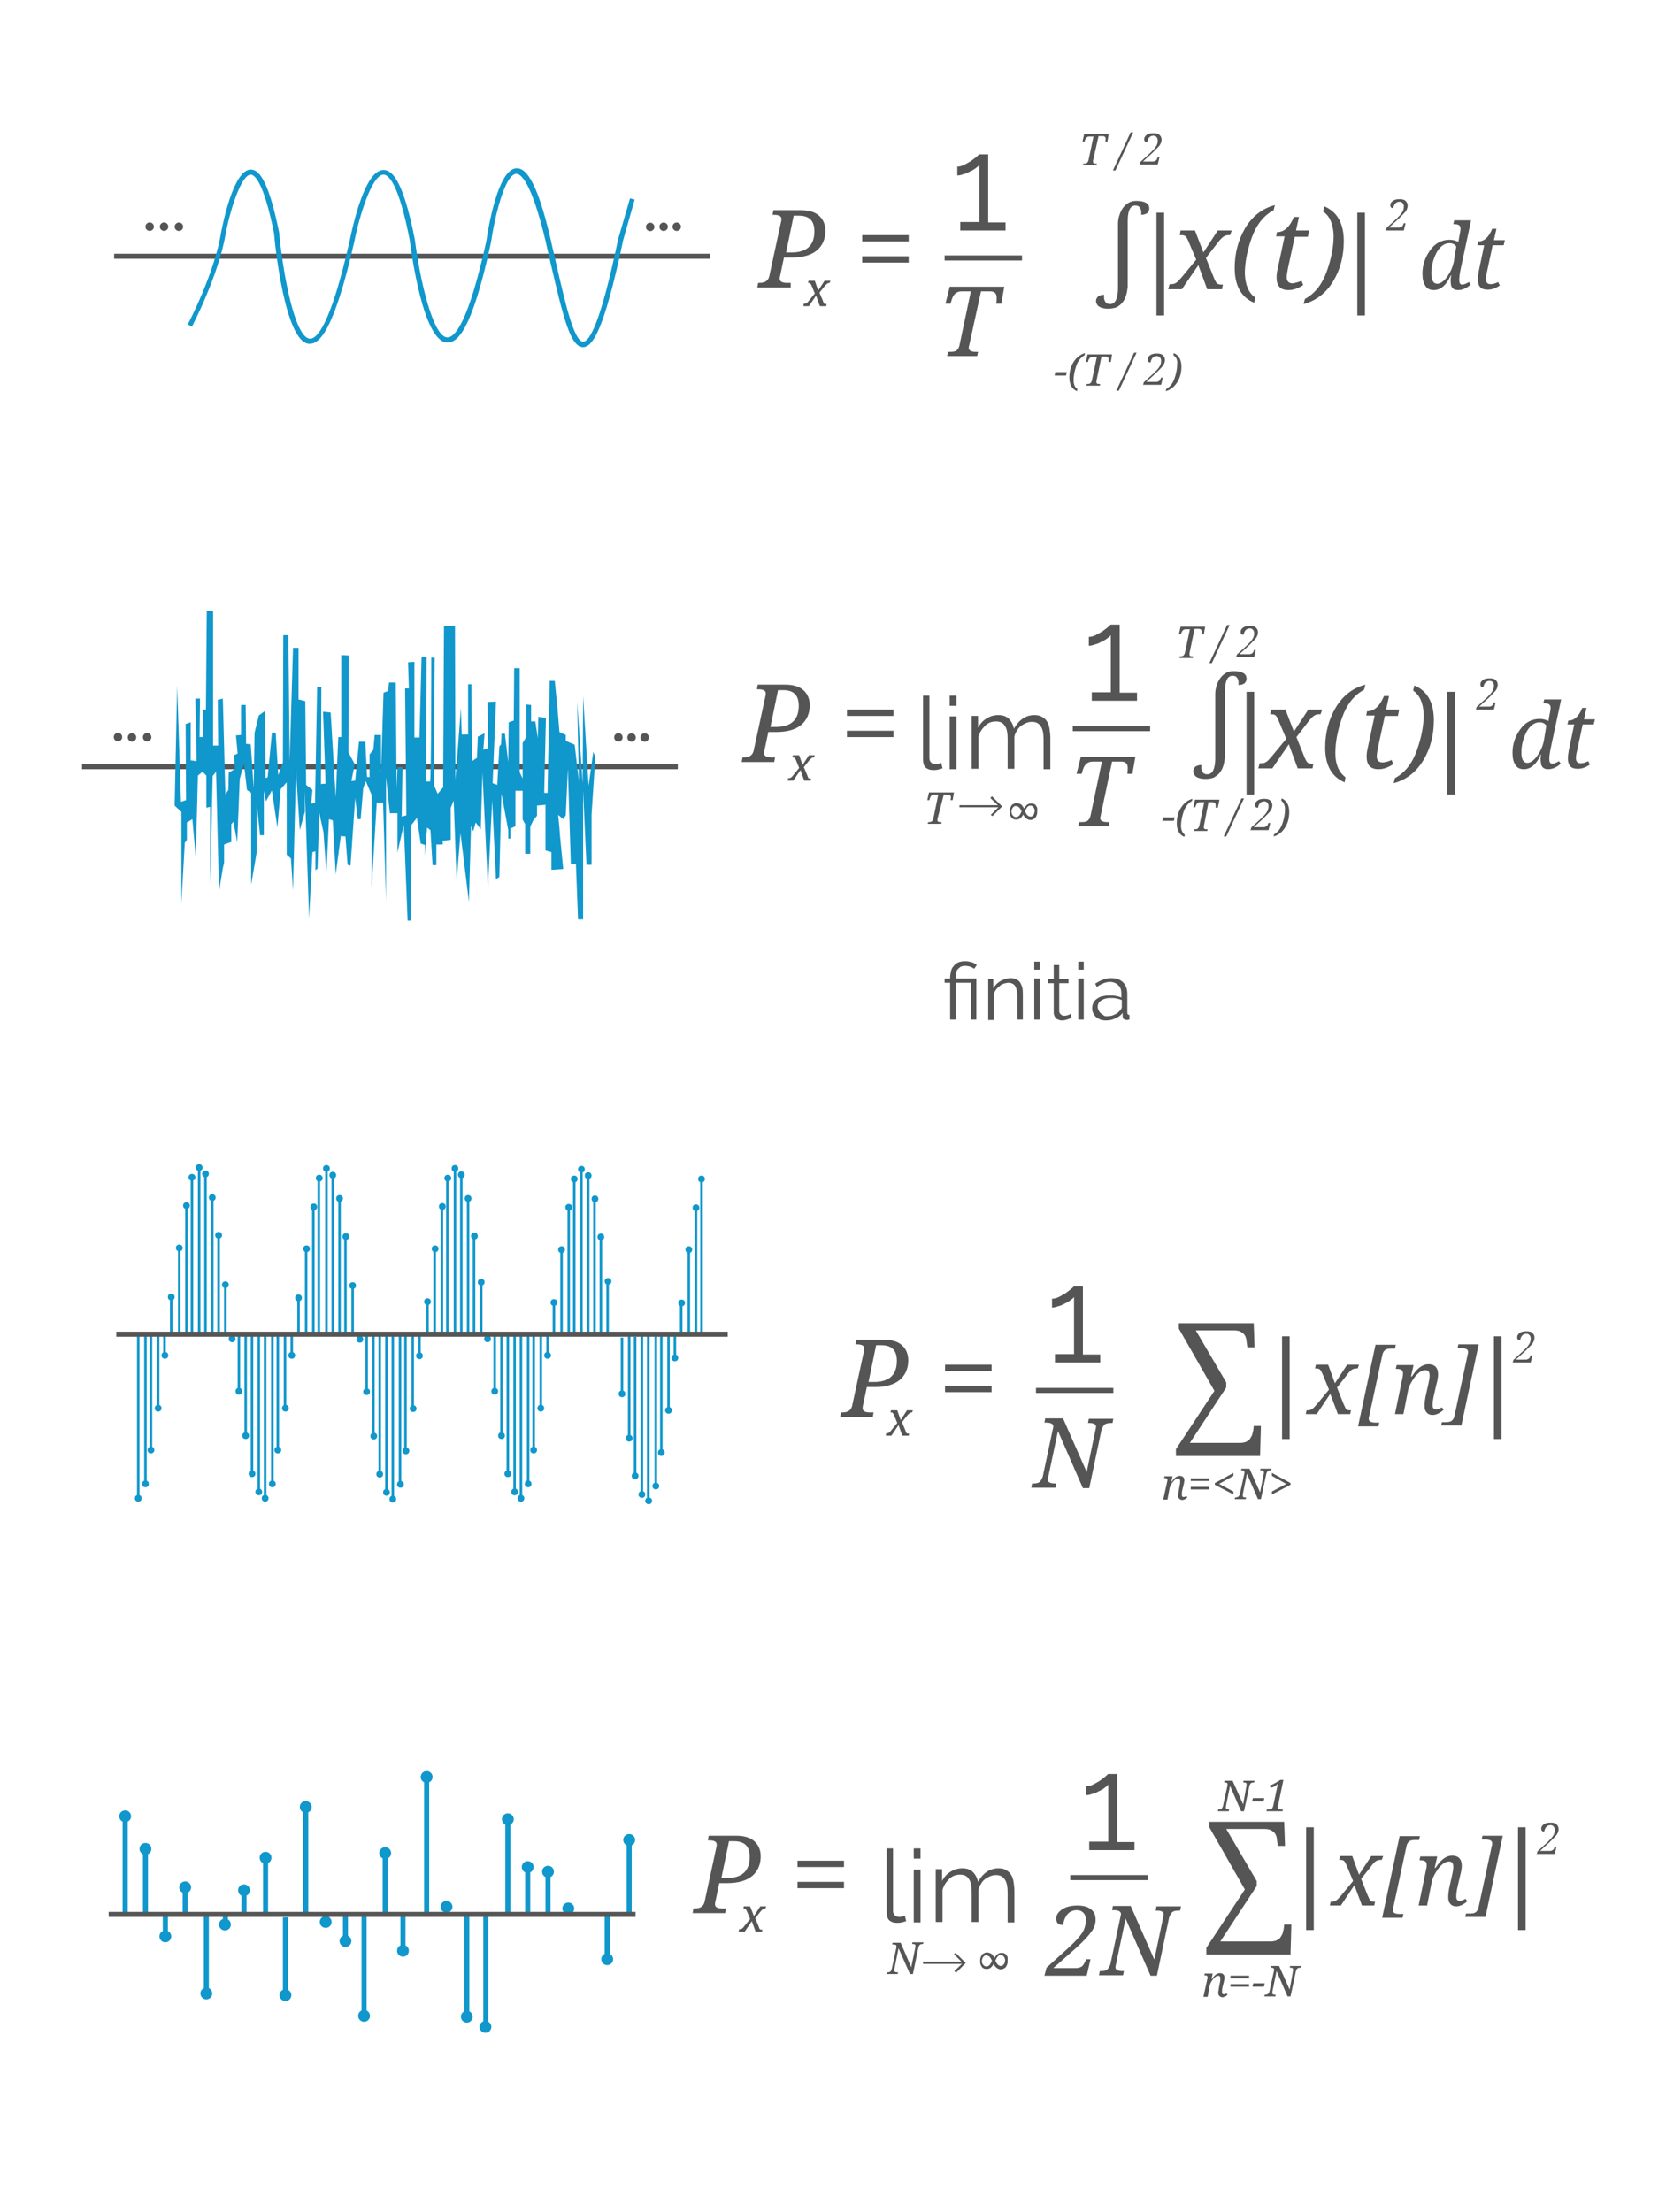 <?xml version="1.0" encoding="utf-8"?>
<!-- Generator: Adobe Illustrator 21.0.0, SVG Export Plug-In . SVG Version: 6.00 Build 0)  -->
<svg version="1.1" id="Capa_1" xmlns="http://www.w3.org/2000/svg" xmlns:xlink="http://www.w3.org/1999/xlink" x="0px" y="0px"
	 viewBox="0 0 394 523" style="enable-background:new 0 0 394 523;" xml:space="preserve">
<style type="text/css">
	.st0{fill:#555555;}
	.st1{fill:#1097CC;}
</style>
<g>
</g>
<g>
	<rect x="27" y="60" class="st0" width="140.9" height="1.2"/>
</g>
<g>
	<path class="st1" d="M137.9,82.1c-3,0-4.7-7.1-7.6-19.5c-0.4-1.9-0.9-3.8-1.3-5.7c-3.4-14.2-5.9-15.8-6.9-15.8c0,0,0,0,0,0
		c-2.7,0.1-5.1,10.1-6,16.3c-4.6,21.4-8.1,23.7-10.4,23.6c-5.7-0.3-8.5-21.8-8.8-24.2c-2.6-13.4-5-15.5-6.2-15.5h0
		c-2.7,0-5.7,9.7-6.9,15.8c-5,22-8.5,24.3-10.7,24.2C67.4,81,65,57.8,64.8,55.1c-2.5-12.4-4.7-13.8-5.5-13.8c0,0,0,0,0,0
		c-2.2,0-4.8,8.1-5.9,13.8c-1.6,9.8-7.9,22-8,22.1l-1-0.5c0.1-0.1,6.4-12.2,7.9-21.8c0.5-2.5,3-14.8,7-14.8c0,0,0,0,0,0
		c1.6,0,4,1.5,6.7,14.8c0.9,9.7,3.7,25,7.3,25.2c1.5,0.1,4.8-2.8,9.4-23.2c0,0,0.8-4.1,2.1-8.2c1.9-5.7,3.8-8.5,5.9-8.5c0,0,0,0,0,0
		c1.8,0,4.5,1.7,7.4,16.4c1.1,8.9,4.2,23.1,7.7,23.2c1.6,0,4.8-2.8,9.2-22.7c0.4-2.8,2.7-17.1,7.1-17.3c1.8-0.1,4.6,1.6,8.1,16.7
		c0.4,1.9,0.9,3.8,1.3,5.7c2,8.7,4.2,18.6,6.4,18.6c0,0,0,0,0,0c1.5,0,4.1-4.2,8.3-24.3l2.8-9.6l1.1,0.3l-2.7,9.5
		C142.7,79,140,82,137.9,82.1C137.9,82.1,137.9,82.1,137.9,82.1z"/>
</g>
<g>
	<circle class="st0" cx="35.4" cy="53.6" r="1"/>
</g>
<g>
	<ellipse transform="matrix(0.748 -0.664 0.664 0.748 -25.813 39.269)" class="st0" cx="38.8" cy="53.6" rx="1" ry="1"/>
</g>
<g>
	<ellipse transform="matrix(0.748 -0.664 0.664 0.748 -24.922 41.614)" class="st0" cx="42.3" cy="53.6" rx="1" ry="1"/>
</g>
<g>
	<ellipse transform="matrix(0.748 -0.664 0.664 0.748 3.2 115.622)" class="st0" cx="153.7" cy="53.6" rx="1" ry="1"/>
</g>
<g>
	<ellipse transform="matrix(0.748 -0.664 0.664 0.748 3.992 117.707)" class="st0" cx="156.9" cy="53.6" rx="1" ry="1"/>
</g>
<g>
	<ellipse transform="matrix(0.748 -0.664 0.664 0.748 4.772 119.759)" class="st0" cx="160" cy="53.6" rx="1" ry="1"/>
</g>
<g>
	<g>
		<rect x="19.4" y="180.7" class="st0" width="140.9" height="1.2"/>
	</g>
	<g>
		<circle class="st0" cx="27.9" cy="174.3" r="1"/>
	</g>
	<g>
		<ellipse transform="matrix(0.748 -0.664 0.664 0.748 -107.856 64.71)" class="st0" cx="31.2" cy="174.3" rx="1" ry="1"/>
	</g>
	<g>
		<ellipse transform="matrix(0.748 -0.664 0.664 0.748 -106.965 67.055)" class="st0" cx="34.8" cy="174.3" rx="1" ry="1"/>
	</g>
	<g>
		<ellipse transform="matrix(0.748 -0.664 0.664 0.748 -78.843 141.064)" class="st0" cx="146.2" cy="174.3" rx="1" ry="1"/>
	</g>
	<g>
		<ellipse transform="matrix(0.748 -0.664 0.664 0.748 -78.051 143.148)" class="st0" cx="149.3" cy="174.3" rx="1" ry="1"/>
	</g>
	<g>
		<ellipse transform="matrix(0.748 -0.664 0.664 0.748 -77.271 145.2)" class="st0" cx="152.4" cy="174.3" rx="1" ry="1"/>
	</g>
</g>
<g>
	<path class="st1" d="M41.9,162.1l-0.6,28.4l1.6,1.5v21.7l0.8-14.4l0.5-0.7v-4.1l1.3-0.8l0.8,9.1l0.5-19.4l1.1-0.9l0.9,0.9v6.6v1
		l0.9-0.2v18.2l0.6-25.5l0.8-1l0.7,28.3l0.9-5.5L53,204v-4.3l1.7-0.6v-4.2l0.5-0.6l0.9,4.9l0.6-15l1-3.6l0.7,6.2l1,0.7l0,21.7
		l1.3-7.6v-0.7v-11.1l0.8,7.7h0.9l0-10.5l0.5,2.5l1.4-2.6l1.3,8.8l0.8-9.1l1.4-1.6v17.1l1,0.9l0.5,7.5l0.7-28.1l0.7,10.7l0.2,3.2
		l1.2-4.3v-5l1,30.2l0.8-15.7l0.7-0.2v4.5l0.5-0.4l0.4-13.2l1,4.6l0.7,9.8l0.6-12.9l0.9,0.3l0.7,12.8l1.2-9.1l1.1,0.1l0.5,6.7
		l0.7,0.2l1.1-16l0.6,5h0.7l0.6-7.3l0.6-1.7l1.4,3.3l0,21.8l1.2-20h1.5l0.7,23.3v-29.3l0.9,8.5h1.8v9.3l1.5-6.6l0.9,22.7h0.8v-22.5
		l1.4-1.8l0.9,6.1l1,0.3v2.6l0.5-6.7l0.8,0.6l0.5,8.3h0.9v-4.9h1.5v-0.9l1.9-0.2v-7.6l0.7-1.7l0.7,19.1l0.9-11.4l2,16.3l0.5-18.1
		l0.5,1.4l0.6-2.1l1.2,1.6l0.4-13.4l1.3,27.1l1-20.5l0.9,18.6l0.8-0.5l0.3-12.8l0.2-6.9l1.6,8.6v2h0.5v-2.4l1.2-0.5V187h1.7v6.8
		l0.6,1.1v7l1.2,0v-6.4l0.7-1.5l0.9-1.1v-2.4l2-0.2v10.8l1.4,0.4v4.2l2.8-0.2l-0.8-8.2l-0.1-1.5l-0.3-3.1l1.2,1l0.6-0.9l0.5-11.1
		l0.7,22.7l1.2-0.1l0.5,13.1h1.2V187l0.8,17.5h1.2v-11.9l0.9-13.6l-0.5-1.2l-1.1,8l-1.3-21.2l-0.1,20.6l-1.3-19.3l0.4,18.8l-1-8.6
		l-2.1-0.9v-1.4l-1.5-0.7l-0.4-5l-0.7-7.1h-1.2l-0.5,26.5h-0.8l0.4-17.7l-1.8-0.3l-0.1,5.1l-0.6-4h-1v-3.9l-1.1-0.1v7.6l-0.9,1.5
		v8.4l-0.7-1.5l0-24.6h-1.3l-0.1,12.4l-1.2,0.4l-0.1,9.4l-0.8-6.7h-0.8l-0.1,2.5l-0.4,0.5l-0.5,9.1l-1.1-0.4l0.8-19.3l-2,0.1
		l0.1,10.9l-1.1,0.4l0.3-3.9l-1.6,0.8l-0.2,5l-1.2,0.8l-0.1-18.2h-0.8v11.9h-1.5l-0.2-6.3l-1.3,17.1l-0.1-36.5H105l-0.2,38.2
		l-1.3,1.5l-0.9-2.1l0.2-30.1H102c0,0,0,29.3-0.3,29.3c-0.3,0-0.9,0-0.9,0l0.1-29.5h-1.2l-0.5,19.1H98v-17.9l-1.5,0.1l0.2,6.2h-0.9
		l0.3,30l-1.1,0.3l0.2-11.7h-1.2l-0.2,5.1l-0.2-25.1h-1.6l-0.2,2l-1.1,0.4l-0.6,19.1v-9.1h-1.5l-0.3,3.5l-0.9,1.1v5.4l-0.6-0.1
		l-0.4-8.3h-1.5l-0.9,9.2l-0.9,0.1l0.8-4l-1.5-2.8L82.5,155l-1.8-0.1v19.4h-0.7l-0.6,14.2l-1.2-20l-1.8-0.2l0.6,17l-1.1,0.1
		l0.1-22.9h-1l-0.5,27.4l-0.9,0.1l0.3-3.2l-1.5-1.2l-0.2-19.8l-1.6-0.4v-12.2h-1.3l-0.8,26.8l-0.3-29.8H67l-0.1,30.1l-1.1,3l-0.6-10
		h-0.9l-1,10.5l-0.5,0.2l-0.1-15.9l-1.5,1.1l-1,4.1l-0.2,13.1L59.3,176l-1.1-0.1l-0.1-9.2H57l0,7.1l-1.2,0.1l0.4,4.3l-0.9,0.4
		l0.3,3.2l-1.5,0.9l-0.1,4.1l-0.7,1.1l-0.6-22.7l-1.2,0.3l0.1,10.8h-1.2l0-31.8h-1.5l-0.2,23.3H48l-0.1,6.5h-0.7l0.1-9.1h-1.1
		l0.3,14.8l-1.4-0.2v-9l-1.2,0.4l0.1,18l-1.2,0.4L41.9,162.1z"/>
</g>
<g>
	<g>
		<g>
			<g>
				<rect x="76.9" y="276.7" class="st1" width="0.6" height="38.8"/>
			</g>
		</g>
		<g>
			<g>
				<circle class="st1" cx="77.2" cy="276.3" r="0.8"/>
			</g>
		</g>
	</g>
	<g>
		<g>
			<g>
				<rect x="73.8" y="285.8" class="st1" width="0.6" height="29.8"/>
			</g>
		</g>
		<g>
			<g>
				<circle class="st1" cx="74.2" cy="285.4" r="0.8"/>
			</g>
		</g>
	</g>
	<g>
		<g>
			<g>
				<rect x="80" y="283.8" class="st1" width="0.6" height="31.8"/>
			</g>
		</g>
		<g>
			<g>
				<circle class="st1" cx="80.3" cy="283.4" r="0.8"/>
			</g>
		</g>
	</g>
	<g>
		<g>
			<g>
				<rect x="72.1" y="295.8" class="st1" width="0.6" height="19.8"/>
			</g>
		</g>
		<g>
			<g>
				<circle class="st1" cx="72.5" cy="295.3" r="0.8"/>
			</g>
		</g>
	</g>
	<g>
		<g>
			<g>
				<rect x="70.3" y="307.3" class="st1" width="0.6" height="8.3"/>
			</g>
		</g>
		<g>
			<g>
				<circle class="st1" cx="70.6" cy="306.9" r="0.8"/>
			</g>
		</g>
	</g>
	<g>
		<g>
			<g>
				<rect x="81.4" y="292.8" class="st1" width="0.6" height="22.7"/>
			</g>
		</g>
		<g>
			<g>
				<circle class="st1" cx="81.8" cy="292.4" r="0.8"/>
			</g>
		</g>
	</g>
	<g>
		<g>
			<g>
				<rect x="83.1" y="304.5" class="st1" width="0.6" height="11"/>
			</g>
		</g>
		<g>
			<g>
				<circle class="st1" cx="83.4" cy="304" r="0.8"/>
			</g>
		</g>
	</g>
	<g>
		<g>
			<g>
				<rect x="78.4" y="278.3" class="st1" width="0.6" height="37.3"/>
			</g>
		</g>
		<g>
			<g>
				<circle class="st1" cx="78.7" cy="277.9" r="0.8"/>
			</g>
		</g>
	</g>
	<g>
		<g>
			<g>
				<rect x="75.1" y="279" class="st1" width="0.6" height="36.5"/>
			</g>
		</g>
		<g>
			<g>
				<circle class="st1" cx="75.5" cy="278.6" r="0.8"/>
			</g>
		</g>
	</g>
</g>
<g>
	<g>
		<g>
			<g>
				<rect x="46.8" y="276.5" class="st1" width="0.6" height="38.8"/>
			</g>
		</g>
		<g>
			<g>
				<circle class="st1" cx="47.1" cy="276.1" r="0.8"/>
			</g>
		</g>
	</g>
	<g>
		<g>
			<g>
				<rect x="43.8" y="285.6" class="st1" width="0.6" height="29.8"/>
			</g>
		</g>
		<g>
			<g>
				<circle class="st1" cx="44.1" cy="285.1" r="0.8"/>
			</g>
		</g>
	</g>
	<g>
		<g>
			<g>
				<rect x="49.9" y="283.6" class="st1" width="0.6" height="31.8"/>
			</g>
		</g>
		<g>
			<g>
				<circle class="st1" cx="50.2" cy="283.2" r="0.8"/>
			</g>
		</g>
	</g>
	<g>
		<g>
			<g>
				<rect x="42.1" y="295.5" class="st1" width="0.6" height="19.8"/>
			</g>
		</g>
		<g>
			<g>
				<circle class="st1" cx="42.4" cy="295.1" r="0.8"/>
			</g>
		</g>
	</g>
	<g>
		<g>
			<g>
				<rect x="40.2" y="307.1" class="st1" width="0.6" height="8.3"/>
			</g>
		</g>
		<g>
			<g>
				<circle class="st1" cx="40.5" cy="306.7" r="0.8"/>
			</g>
		</g>
	</g>
	<g>
		<g>
			<g>
				<rect x="51.4" y="292.5" class="st1" width="0.6" height="22.7"/>
			</g>
		</g>
		<g>
			<g>
				<circle class="st1" cx="51.7" cy="292.1" r="0.8"/>
			</g>
		</g>
	</g>
	<g>
		<g>
			<g>
				<rect x="53" y="304.2" class="st1" width="0.6" height="11"/>
			</g>
		</g>
		<g>
			<g>
				<circle class="st1" cx="53.3" cy="303.8" r="0.8"/>
			</g>
		</g>
	</g>
	<g>
		<g>
			<g>
				<rect x="48.3" y="278" class="st1" width="0.6" height="37.3"/>
			</g>
		</g>
		<g>
			<g>
				<circle class="st1" cx="48.6" cy="277.6" r="0.8"/>
			</g>
		</g>
	</g>
	<g>
		<g>
			<g>
				<rect x="45.1" y="278.8" class="st1" width="0.6" height="36.5"/>
			</g>
		</g>
		<g>
			<g>
				<circle class="st1" cx="45.4" cy="278.4" r="0.8"/>
			</g>
		</g>
	</g>
</g>
<g>
	<g>
		<g>
			<g>
				<rect x="107.3" y="276.7" class="st1" width="0.6" height="38.8"/>
			</g>
		</g>
		<g>
			<g>
				<circle class="st1" cx="107.6" cy="276.3" r="0.8"/>
			</g>
		</g>
	</g>
	<g>
		<g>
			<g>
				<rect x="104.2" y="285.8" class="st1" width="0.6" height="29.8"/>
			</g>
		</g>
		<g>
			<g>
				<circle class="st1" cx="104.6" cy="285.3" r="0.8"/>
			</g>
		</g>
	</g>
	<g>
		<g>
			<g>
				<rect x="110.4" y="283.8" class="st1" width="0.6" height="31.8"/>
			</g>
		</g>
		<g>
			<g>
				<circle class="st1" cx="110.7" cy="283.4" r="0.8"/>
			</g>
		</g>
	</g>
	<g>
		<g>
			<g>
				<rect x="102.5" y="295.7" class="st1" width="0.6" height="19.8"/>
			</g>
		</g>
		<g>
			<g>
				<circle class="st1" cx="102.9" cy="295.3" r="0.8"/>
			</g>
		</g>
	</g>
	<g>
		<g>
			<g>
				<rect x="100.8" y="308.3" class="st1" width="0.6" height="7.3"/>
			</g>
		</g>
		<g>
			<g>
				<circle class="st1" cx="101.1" cy="307.8" r="0.8"/>
			</g>
		</g>
	</g>
	<g>
		<g>
			<g>
				<rect x="111.8" y="292.7" class="st1" width="0.6" height="22.7"/>
			</g>
		</g>
		<g>
			<g>
				<circle class="st1" cx="112.2" cy="292.3" r="0.8"/>
			</g>
		</g>
	</g>
	<g>
		<g>
			<g>
				<rect x="113.5" y="303.7" class="st1" width="0.6" height="11.7"/>
			</g>
		</g>
		<g>
			<g>
				<circle class="st1" cx="113.8" cy="303.2" r="0.8"/>
			</g>
		</g>
	</g>
	<g>
		<g>
			<g>
				<rect x="108.8" y="278.2" class="st1" width="0.6" height="37.3"/>
			</g>
		</g>
		<g>
			<g>
				<circle class="st1" cx="109.1" cy="277.8" r="0.8"/>
			</g>
		</g>
	</g>
	<g>
		<g>
			<g>
				<rect x="105.5" y="279" class="st1" width="0.6" height="36.5"/>
			</g>
		</g>
		<g>
			<g>
				<circle class="st1" cx="105.9" cy="278.6" r="0.8"/>
			</g>
		</g>
	</g>
</g>
<g>
	<g>
		<g>
			<g>
				<rect x="92.6" y="315.6" class="st1" width="0.6" height="38.5"/>
			</g>
		</g>
		<g>
			<g>
				<circle class="st1" cx="92.9" cy="354.5" r="0.8"/>
			</g>
		</g>
	</g>
	<g>
		<g>
			<g>
				<rect x="95.6" y="315.6" class="st1" width="0.6" height="27.1"/>
			</g>
		</g>
		<g>
			<g>
				<circle class="st1" cx="96" cy="343.1" r="0.8"/>
			</g>
		</g>
	</g>
	<g>
		<g>
			<g>
				<rect x="89.5" y="315.6" class="st1" width="0.6" height="32.5"/>
			</g>
		</g>
		<g>
			<g>
				<circle class="st1" cx="89.8" cy="348.6" r="0.8"/>
			</g>
		</g>
	</g>
	<g>
		<g>
			<g>
				<rect x="97.3" y="315.6" class="st1" width="0.6" height="17.1"/>
			</g>
		</g>
		<g>
			<g>
				<circle class="st1" cx="97.7" cy="333.1" r="0.8"/>
			</g>
		</g>
	</g>
	<g>
		<g>
			<g>
				<rect x="98.9" y="315.6" class="st1" width="0.6" height="4.6"/>
			</g>
		</g>
		<g>
			<g>
				<circle class="st1" cx="99.2" cy="320.6" r="0.8"/>
			</g>
		</g>
	</g>
	<g>
		<g>
			<g>
				<rect x="88" y="315.6" class="st1" width="0.6" height="23.6"/>
			</g>
		</g>
		<g>
			<g>
				<circle class="st1" cx="88.4" cy="339.6" r="0.8"/>
			</g>
		</g>
	</g>
	<g>
		<g>
			<g>
				<rect x="86.4" y="315.8" class="st1" width="0.6" height="12.9"/>
			</g>
		</g>
		<g>
			<g>
				<circle class="st1" cx="86.7" cy="329.1" r="0.8"/>
			</g>
		</g>
	</g>
	<g>
		<g>
			<g>
				<rect x="91.1" y="315.6" class="st1" width="0.6" height="36.9"/>
			</g>
		</g>
		<g>
			<g>
				<circle class="st1" cx="91.4" cy="352.9" r="0.8"/>
			</g>
		</g>
	</g>
	<g>
		<g>
			<g>
				<rect x="94.3" y="315.5" class="st1" width="0.6" height="35"/>
			</g>
		</g>
		<g>
			<g>
				<circle class="st1" cx="94.7" cy="351" r="0.8"/>
			</g>
		</g>
	</g>
	<g>
		<g>
			<g>
				<rect x="84.7" y="315.6" class="st1" width="0.6" height="0.8"/>
			</g>
		</g>
		<g>
			<g>
				<circle class="st1" cx="85.1" cy="316.7" r="0.8"/>
			</g>
		</g>
	</g>
</g>
<g>
	<g>
		<g>
			<g>
				<rect x="122.9" y="315.5" class="st1" width="0.6" height="38.5"/>
			</g>
		</g>
		<g>
			<g>
				<circle class="st1" cx="123.2" cy="354.3" r="0.8"/>
			</g>
		</g>
	</g>
	<g>
		<g>
			<g>
				<rect x="125.9" y="315.5" class="st1" width="0.6" height="27.1"/>
			</g>
		</g>
		<g>
			<g>
				<circle class="st1" cx="126.2" cy="342.9" r="0.8"/>
			</g>
		</g>
	</g>
	<g>
		<g>
			<g>
				<rect x="119.8" y="315.5" class="st1" width="0.6" height="32.5"/>
			</g>
		</g>
		<g>
			<g>
				<circle class="st1" cx="120.1" cy="348.5" r="0.8"/>
			</g>
		</g>
	</g>
	<g>
		<g>
			<g>
				<rect x="127.6" y="315.5" class="st1" width="0.6" height="17.1"/>
			</g>
		</g>
		<g>
			<g>
				<circle class="st1" cx="127.9" cy="333" r="0.8"/>
			</g>
		</g>
	</g>
	<g>
		<g>
			<g>
				<rect x="129.2" y="315.5" class="st1" width="0.6" height="4.6"/>
			</g>
		</g>
		<g>
			<g>
				<circle class="st1" cx="129.5" cy="320.5" r="0.8"/>
			</g>
		</g>
	</g>
	<g>
		<g>
			<g>
				<rect x="118.3" y="315.5" class="st1" width="0.6" height="23.6"/>
			</g>
		</g>
		<g>
			<g>
				<circle class="st1" cx="118.6" cy="339.5" r="0.8"/>
			</g>
		</g>
	</g>
	<g>
		<g>
			<g>
				<rect x="116.7" y="315.7" class="st1" width="0.6" height="12.9"/>
			</g>
		</g>
		<g>
			<g>
				<circle class="st1" cx="117" cy="329" r="0.8"/>
			</g>
		</g>
	</g>
	<g>
		<g>
			<g>
				<rect x="121.4" y="315.5" class="st1" width="0.6" height="36.9"/>
			</g>
		</g>
		<g>
			<g>
				<circle class="st1" cx="121.7" cy="352.8" r="0.8"/>
			</g>
		</g>
	</g>
	<g>
		<g>
			<g>
				<rect x="124.6" y="315.4" class="st1" width="0.6" height="35"/>
			</g>
		</g>
		<g>
			<g>
				<circle class="st1" cx="124.9" cy="350.9" r="0.8"/>
			</g>
		</g>
	</g>
	<g>
		<g>
			<g>
				<rect x="115" y="315.5" class="st1" width="0.6" height="0.8"/>
			</g>
		</g>
		<g>
			<g>
				<circle class="st1" cx="115.3" cy="316.6" r="0.8"/>
			</g>
		</g>
	</g>
</g>
<g>
	<g>
		<g>
			<g>
				<rect x="153" y="316" class="st1" width="0.6" height="38.5"/>
			</g>
		</g>
		<g>
			<g>
				<circle class="st1" cx="153.4" cy="354.9" r="0.8"/>
			</g>
		</g>
	</g>
	<g>
		<g>
			<g>
				<rect x="156.1" y="316" class="st1" width="0.6" height="27.1"/>
			</g>
		</g>
		<g>
			<g>
				<circle class="st1" cx="156.4" cy="343.5" r="0.8"/>
			</g>
		</g>
	</g>
	<g>
		<g>
			<g>
				<rect x="149.9" y="316.1" class="st1" width="0.6" height="32.5"/>
			</g>
		</g>
		<g>
			<g>
				<circle class="st1" cx="150.2" cy="349" r="0.8"/>
			</g>
		</g>
	</g>
	<g>
		<g>
			<g>
				<rect x="157.8" y="316" class="st1" width="0.6" height="17.1"/>
			</g>
		</g>
		<g>
			<g>
				<circle class="st1" cx="158.1" cy="333.5" r="0.8"/>
			</g>
		</g>
	</g>
	<g>
		<g>
			<g>
				<rect x="159.3" y="316" class="st1" width="0.6" height="4.6"/>
			</g>
		</g>
		<g>
			<g>
				<circle class="st1" cx="159.6" cy="321.1" r="0.8"/>
			</g>
		</g>
	</g>
	<g>
		<g>
			<g>
				<rect x="148.5" y="316" class="st1" width="0.6" height="23.6"/>
			</g>
		</g>
		<g>
			<g>
				<circle class="st1" cx="148.8" cy="340.1" r="0.8"/>
			</g>
		</g>
	</g>
	<g>
		<g>
			<g>
				<rect x="146.8" y="316.3" class="st1" width="0.6" height="12.9"/>
			</g>
		</g>
		<g>
			<g>
				<circle class="st1" cx="147.1" cy="329.6" r="0.8"/>
			</g>
		</g>
	</g>
	<g>
		<g>
			<g>
				<rect x="151.5" y="316" class="st1" width="0.6" height="36.9"/>
			</g>
		</g>
		<g>
			<g>
				<circle class="st1" cx="151.8" cy="353.4" r="0.8"/>
			</g>
		</g>
	</g>
	<g>
		<g>
			<g>
				<rect x="154.8" y="316" class="st1" width="0.6" height="35"/>
			</g>
		</g>
		<g>
			<g>
				<circle class="st1" cx="155.1" cy="351.4" r="0.8"/>
			</g>
		</g>
	</g>
</g>
<g>
	<g>
		<g>
			<g>
				<rect x="62.4" y="315.5" class="st1" width="0.6" height="38.5"/>
			</g>
		</g>
		<g>
			<g>
				<circle class="st1" cx="62.7" cy="354.3" r="0.8"/>
			</g>
		</g>
	</g>
	<g>
		<g>
			<g>
				<rect x="65.4" y="315.5" class="st1" width="0.6" height="27.1"/>
			</g>
		</g>
		<g>
			<g>
				<circle class="st1" cx="65.7" cy="342.9" r="0.8"/>
			</g>
		</g>
	</g>
	<g>
		<g>
			<g>
				<rect x="59.3" y="315.5" class="st1" width="0.6" height="32.5"/>
			</g>
		</g>
		<g>
			<g>
				<circle class="st1" cx="59.6" cy="348.5" r="0.8"/>
			</g>
		</g>
	</g>
	<g>
		<g>
			<g>
				<rect x="67.1" y="315.5" class="st1" width="0.6" height="17.1"/>
			</g>
		</g>
		<g>
			<g>
				<circle class="st1" cx="67.5" cy="333" r="0.8"/>
			</g>
		</g>
	</g>
	<g>
		<g>
			<g>
				<rect x="68.7" y="315.5" class="st1" width="0.6" height="4.6"/>
			</g>
		</g>
		<g>
			<g>
				<circle class="st1" cx="69" cy="320.5" r="0.8"/>
			</g>
		</g>
	</g>
	<g>
		<g>
			<g>
				<rect x="57.8" y="315.5" class="st1" width="0.6" height="23.6"/>
			</g>
		</g>
		<g>
			<g>
				<circle class="st1" cx="58.1" cy="339.5" r="0.8"/>
			</g>
		</g>
	</g>
	<g>
		<g>
			<g>
				<rect x="56.2" y="315.7" class="st1" width="0.6" height="12.9"/>
			</g>
		</g>
		<g>
			<g>
				<circle class="st1" cx="56.5" cy="329" r="0.8"/>
			</g>
		</g>
	</g>
	<g>
		<g>
			<g>
				<rect x="60.9" y="315.5" class="st1" width="0.6" height="36.9"/>
			</g>
		</g>
		<g>
			<g>
				<circle class="st1" cx="61.2" cy="352.8" r="0.8"/>
			</g>
		</g>
	</g>
	<g>
		<g>
			<g>
				<rect x="64.1" y="315.4" class="st1" width="0.6" height="35"/>
			</g>
		</g>
		<g>
			<g>
				<circle class="st1" cx="64.4" cy="350.9" r="0.8"/>
			</g>
		</g>
	</g>
	<g>
		<g>
			<g>
				<rect x="54.5" y="315.5" class="st1" width="0.6" height="0.8"/>
			</g>
		</g>
		<g>
			<g>
				<circle class="st1" cx="54.9" cy="316.6" r="0.8"/>
			</g>
		</g>
	</g>
</g>
<g>
	<g>
		<g>
			<g>
				<rect x="32.4" y="315.5" class="st1" width="0.6" height="38.5"/>
			</g>
		</g>
		<g>
			<g>
				<circle class="st1" cx="32.7" cy="354.3" r="0.8"/>
			</g>
		</g>
	</g>
	<g>
		<g>
			<g>
				<rect x="35.4" y="315.5" class="st1" width="0.6" height="27.1"/>
			</g>
		</g>
		<g>
			<g>
				<circle class="st1" cx="35.7" cy="342.9" r="0.8"/>
			</g>
		</g>
	</g>
	<g>
		<g>
			<g>
				<rect x="37.1" y="315.5" class="st1" width="0.6" height="17.1"/>
			</g>
		</g>
		<g>
			<g>
				<circle class="st1" cx="37.4" cy="333" r="0.8"/>
			</g>
		</g>
	</g>
	<g>
		<g>
			<g>
				<rect x="38.6" y="315.5" class="st1" width="0.6" height="4.6"/>
			</g>
		</g>
		<g>
			<g>
				<circle class="st1" cx="39" cy="320.5" r="0.8"/>
			</g>
		</g>
	</g>
	<g>
		<g>
			<g>
				<rect x="34.1" y="315.4" class="st1" width="0.6" height="35"/>
			</g>
		</g>
		<g>
			<g>
				<circle class="st1" cx="34.4" cy="350.9" r="0.8"/>
			</g>
		</g>
	</g>
</g>
<g>
	<g>
		<g>
			<g>
				<rect x="137.2" y="276.9" class="st1" width="0.6" height="38.8"/>
			</g>
		</g>
		<g>
			<g>
				<circle class="st1" cx="137.5" cy="276.5" r="0.8"/>
			</g>
		</g>
	</g>
	<g>
		<g>
			<g>
				<rect x="134.2" y="285.9" class="st1" width="0.6" height="29.8"/>
			</g>
		</g>
		<g>
			<g>
				<circle class="st1" cx="134.5" cy="285.5" r="0.8"/>
			</g>
		</g>
	</g>
	<g>
		<g>
			<g>
				<rect x="140.3" y="284" class="st1" width="0.6" height="31.8"/>
			</g>
		</g>
		<g>
			<g>
				<circle class="st1" cx="140.7" cy="283.5" r="0.8"/>
			</g>
		</g>
	</g>
	<g>
		<g>
			<g>
				<rect x="132.5" y="295.9" class="st1" width="0.6" height="19.8"/>
			</g>
		</g>
		<g>
			<g>
				<circle class="st1" cx="132.8" cy="295.5" r="0.8"/>
			</g>
		</g>
	</g>
	<g>
		<g>
			<g>
				<rect x="130.7" y="308.4" class="st1" width="0.6" height="7.3"/>
			</g>
		</g>
		<g>
			<g>
				<circle class="st1" cx="131" cy="308" r="0.8"/>
			</g>
		</g>
	</g>
	<g>
		<g>
			<g>
				<rect x="141.8" y="292.9" class="st1" width="0.6" height="22.8"/>
			</g>
		</g>
		<g>
			<g>
				<circle class="st1" cx="142.1" cy="292.5" r="0.8"/>
			</g>
		</g>
	</g>
	<g>
		<g>
			<g>
				<rect x="143.4" y="303.4" class="st1" width="0.6" height="12.4"/>
			</g>
		</g>
		<g>
			<g>
				<circle class="st1" cx="143.8" cy="303" r="0.8"/>
			</g>
		</g>
	</g>
	<g>
		<g>
			<g>
				<rect x="138.8" y="278.4" class="st1" width="0.6" height="37.3"/>
			</g>
		</g>
		<g>
			<g>
				<circle class="st1" cx="139.1" cy="278" r="0.8"/>
			</g>
		</g>
	</g>
	<g>
		<g>
			<g>
				<rect x="135.5" y="279.2" class="st1" width="0.6" height="36.5"/>
			</g>
		</g>
		<g>
			<g>
				<circle class="st1" cx="135.8" cy="278.8" r="0.8"/>
			</g>
		</g>
	</g>
</g>
<g>
	<g>
		<g>
			<g>
				<rect x="164.3" y="286" class="st1" width="0.6" height="29.8"/>
			</g>
		</g>
		<g>
			<g>
				<circle class="st1" cx="164.6" cy="285.6" r="0.8"/>
			</g>
		</g>
	</g>
	<g>
		<g>
			<g>
				<rect x="162.6" y="296" class="st1" width="0.6" height="19.8"/>
			</g>
		</g>
		<g>
			<g>
				<circle class="st1" cx="162.9" cy="295.5" r="0.8"/>
			</g>
		</g>
	</g>
	<g>
		<g>
			<g>
				<rect x="160.8" y="308.5" class="st1" width="0.6" height="7.3"/>
			</g>
		</g>
		<g>
			<g>
				<circle class="st1" cx="161.2" cy="308.1" r="0.8"/>
			</g>
		</g>
	</g>
	<g>
		<g>
			<g>
				<rect x="165.6" y="279.2" class="st1" width="0.6" height="36.5"/>
			</g>
		</g>
		<g>
			<g>
				<circle class="st1" cx="165.9" cy="278.8" r="0.8"/>
			</g>
		</g>
	</g>
</g>
<g>
	<rect x="27.5" y="314.9" class="st0" width="144.6" height="1.2"/>
</g>
<g>
	<g>
		<g>
			<rect x="71.7" y="428.1" class="st1" width="1.2" height="24.6"/>
		</g>
	</g>
	<g>
		<g>
			<circle class="st1" cx="72.3" cy="427.3" r="1.4"/>
		</g>
	</g>
</g>
<g>
	<g>
		<g>
			<rect x="100.3" y="421" class="st1" width="1.2" height="31.7"/>
		</g>
	</g>
	<g>
		<g>
			<circle class="st1" cx="100.9" cy="420.2" r="1.4"/>
		</g>
	</g>
</g>
<g>
	<g>
		<g>
			<rect x="119.5" y="431" class="st1" width="1.2" height="22"/>
		</g>
	</g>
	<g>
		<g>
			<circle class="st1" cx="120.1" cy="430.2" r="1.4"/>
		</g>
	</g>
</g>
<g>
	<g>
		<g>
			<rect x="124.2" y="442.3" class="st1" width="1.2" height="10.7"/>
		</g>
	</g>
	<g>
		<g>
			<circle class="st1" cx="124.8" cy="441.5" r="1.4"/>
		</g>
	</g>
</g>
<g>
	<g>
		<g>
			<rect x="129" y="443.4" class="st1" width="1.2" height="9.4"/>
		</g>
	</g>
	<g>
		<g>
			<circle class="st1" cx="129.6" cy="442.6" r="1.4"/>
		</g>
	</g>
</g>
<g>
	<g>
		<g>
			<rect x="148.2" y="435.9" class="st1" width="1.2" height="17.1"/>
		</g>
	</g>
	<g>
		<g>
			<circle class="st1" cx="148.8" cy="435.1" r="1.4"/>
		</g>
	</g>
</g>
<g>
	<g>
		<g>
			<circle class="st1" cx="134.4" cy="451.3" r="1.4"/>
		</g>
	</g>
</g>
<g>
	<g>
		<g>
			<rect x="90.5" y="439" class="st1" width="1.2" height="14"/>
		</g>
	</g>
	<g>
		<g>
			<circle class="st1" cx="91.1" cy="438.2" r="1.4"/>
		</g>
	</g>
</g>
<g>
	<g>
		<g>
			<rect x="62.2" y="440.1" class="st1" width="1.2" height="12.9"/>
		</g>
	</g>
	<g>
		<g>
			<circle class="st1" cx="62.8" cy="439.3" r="1.4"/>
		</g>
	</g>
</g>
<g>
	<g>
		<g>
			<rect x="57.1" y="447.8" class="st1" width="1.2" height="4.9"/>
		</g>
	</g>
	<g>
		<g>
			<circle class="st1" cx="57.7" cy="447" r="1.4"/>
		</g>
	</g>
</g>
<g>
	<g>
		<g>
			<rect x="43.2" y="447.1" class="st1" width="1.2" height="5.7"/>
		</g>
	</g>
	<g>
		<g>
			<circle class="st1" cx="43.8" cy="446.3" r="1.4"/>
		</g>
	</g>
</g>
<g>
	<g>
		<g>
			<rect x="33.8" y="438" class="st1" width="1.2" height="15"/>
		</g>
	</g>
	<g>
		<g>
			<circle class="st1" cx="34.4" cy="437.2" r="1.4"/>
		</g>
	</g>
</g>
<g>
	<g>
		<g>
			<rect x="29" y="430.3" class="st1" width="1.2" height="22.6"/>
		</g>
	</g>
	<g>
		<g>
			<circle class="st1" cx="29.6" cy="429.5" r="1.4"/>
		</g>
	</g>
</g>
<g>
	<g>
		<circle class="st1" cx="105.6" cy="450.9" r="1.4"/>
	</g>
</g>
<g>
	<g>
		<g>
			<rect x="143" y="452.7" class="st1" width="1.2" height="9.8"/>
		</g>
	</g>
	<g>
		<g>
			<circle class="st1" cx="143.6" cy="463.3" r="1.4"/>
		</g>
	</g>
</g>
<g>
	<g>
		<g>
			<rect x="94.7" y="452.6" class="st1" width="1.2" height="7.9"/>
		</g>
	</g>
	<g>
		<g>
			<circle class="st1" cx="95.3" cy="461.3" r="1.4"/>
		</g>
	</g>
</g>
<g>
	<g>
		<g>
			<rect x="81.1" y="452.7" class="st1" width="1.2" height="5.5"/>
		</g>
	</g>
	<g>
		<g>
			<circle class="st1" cx="81.7" cy="459" r="1.4"/>
		</g>
	</g>
</g>
<g>
	<g>
		<g>
			<rect x="48.2" y="453" class="st1" width="1.2" height="17.7"/>
		</g>
	</g>
	<g>
		<g>
			<circle class="st1" cx="48.8" cy="471.4" r="1.4"/>
		</g>
	</g>
</g>
<g>
	<g>
		<g>
			<rect x="38.5" y="453" class="st1" width="1.2" height="4.2"/>
		</g>
	</g>
	<g>
		<g>
			<circle class="st1" cx="39.1" cy="457.9" r="1.4"/>
		</g>
	</g>
</g>
<g>
	<g>
		
			<ellipse transform="matrix(0.69 -0.724 0.724 0.69 -305.166 196.492)" class="st1" cx="76.9" cy="454.6" rx="1.4" ry="1.4"/>
	</g>
</g>
<g>
	<g>
		<g>
			<rect x="52.7" y="452.6" class="st1" width="1.2" height="1.7"/>
		</g>
	</g>
	<g>
		<g>
			<circle class="st1" cx="53.2" cy="455.1" r="1.4"/>
		</g>
	</g>
</g>
<g>
	<g>
		<g>
			<rect x="66.9" y="453.4" class="st1" width="1.2" height="17.7"/>
		</g>
	</g>
	<g>
		<g>
			<circle class="st1" cx="67.5" cy="471.8" r="1.4"/>
		</g>
	</g>
</g>
<g>
	<g>
		<g>
			<rect x="85.5" y="453" class="st1" width="1.2" height="22.9"/>
		</g>
	</g>
	<g>
		<g>
			<circle class="st1" cx="86.1" cy="476.7" r="1.4"/>
		</g>
	</g>
</g>
<g>
	<g>
		<g>
			<rect x="109.8" y="453.2" class="st1" width="1.2" height="22.9"/>
		</g>
	</g>
	<g>
		<g>
			<circle class="st1" cx="110.4" cy="476.9" r="1.4"/>
		</g>
	</g>
</g>
<g>
	<g>
		<g>
			<rect x="114.3" y="453.2" class="st1" width="1.2" height="26.5"/>
		</g>
	</g>
	<g>
		<g>
			<circle class="st1" cx="114.8" cy="479.3" r="1.4"/>
		</g>
	</g>
</g>
<g>
	<g>
		<path class="st0" d="M179.1,68l0.2-1.1h0.3c0.8,0,1.4-0.2,1.7-0.5c0.4-0.3,0.6-0.8,0.7-1.4l2.7-12.5c0.1-0.3,0.1-0.6,0.1-0.7
			c0-0.7-0.6-1-1.8-1h-0.3l0.2-1.1h6.5c1.8,0,3.3,0.4,4.3,1.3c1,0.9,1.5,2.1,1.5,3.6c0,1.9-0.7,3.5-2,4.6c-1.3,1.1-3.3,1.7-5.9,1.7
			h-1.9l-0.9,4.3c-0.1,0.3-0.1,0.6-0.1,0.7c0,0.7,0.6,1,1.8,1h0.8L187,68H179.1z M185.9,59.7h1.3c3.6,0,5.4-1.7,5.4-5
			c0-2.5-1.2-3.7-3.7-3.7h-1.2L185.9,59.7z"/>
	</g>
	<g>
		<path class="st0" d="M214.9,55.6v1.5h-11v-1.5H214.9z M214.9,60.6v1.5h-11v-1.5H214.9z"/>
	</g>
</g>
<g>
	<g>
		<path class="st0" d="M190,72.3l0.1-0.5h0.1c0.2,0,0.4,0,0.5-0.1c0.2-0.1,0.4-0.3,0.6-0.6l1.4-1.7l-0.7-1.7
			c-0.1-0.3-0.3-0.6-0.4-0.7c-0.1-0.1-0.2-0.1-0.4-0.1h-0.1l0.1-0.5h1.5l0.8,2.3l1.5-2.3h1.4l-0.2,0.5h-0.1c-0.2,0-0.4,0.1-0.5,0.2
			s-0.4,0.3-0.6,0.6l-1.2,1.5l0.8,1.9c0.1,0.3,0.2,0.6,0.3,0.7s0.2,0.1,0.5,0.1h0.1l-0.1,0.5l-1.5,0l-0.9-2.5l-1.7,2.5H190z"/>
	</g>
</g>
<g>
	<g>
		<g>
			<path class="st0" d="M262.1,73c-1,0-1.7-0.2-2.2-0.5c-0.4-0.3-0.7-0.8-0.7-1.3c0-0.5,0.2-0.8,0.5-1.1c0.3-0.2,0.8-0.4,1.4-0.4
				c0,0.3,0,0.5,0,0.8c0,0.2,0.1,0.5,0.2,0.7c0.1,0.2,0.2,0.3,0.4,0.5c0.2,0.1,0.4,0.2,0.8,0.2c0.6,0,1.1-0.3,1.4-0.9
				c0.3-0.6,0.5-1.6,0.5-2.8c0-0.5,0-1,0-1.6c0-0.6,0-1.2,0-1.8c0-0.6,0-1.3,0-2c0-0.7,0-1.4,0-2.1c0-0.4,0-0.9,0-1.4
				c0-0.5,0-1,0-1.5c0-0.5,0-1,0-1.5c0-0.5,0-1,0-1.4c0-0.4,0-0.8,0-1.2c0-0.4,0-0.6,0-0.9c0-0.8,0.2-1.5,0.4-2.1
				c0.2-0.6,0.5-1.2,0.9-1.7c0.4-0.5,0.8-0.8,1.3-1.1s1.1-0.4,1.8-0.4c1,0,1.8,0.2,2.3,0.5c0.5,0.3,0.7,0.8,0.7,1.3
				c0,0.5-0.2,0.8-0.5,1.1c-0.3,0.2-0.8,0.4-1.4,0.4c0-0.3,0-0.5,0-0.8c0-0.2-0.1-0.5-0.2-0.7c-0.1-0.2-0.2-0.3-0.4-0.5
				c-0.2-0.1-0.4-0.2-0.8-0.2c-1.2,0-1.8,1.2-1.8,3.7c0,0.3,0,0.7,0,1.2c0,0.5,0,0.9,0,1.5c0,0.5,0,1,0,1.6c0,0.5,0,1,0,1.5
				c0,0.5,0,0.9,0,1.3c0,0.4,0,0.7,0,0.9c0,0.3,0,0.8,0,1.2c0,0.5,0,1,0,1.5c0,0.5,0,1,0,1.5c0,0.5,0,1,0,1.4c0,0.4,0,0.8,0,1.2
				c0,0.3,0,0.6,0,0.7c-0.1,0.8-0.2,1.5-0.4,2.1c-0.2,0.7-0.5,1.2-0.9,1.7c-0.4,0.5-0.9,0.8-1.4,1.1C263.3,72.9,262.7,73,262.1,73z"
				/>
		</g>
	</g>
</g>
<g>
	<g>
		<g>
			<path class="st0" d="M285.1,184.2c-1,0-1.7-0.2-2.2-0.5c-0.4-0.3-0.7-0.8-0.7-1.3c0-0.5,0.2-0.8,0.5-1.1c0.3-0.2,0.8-0.4,1.4-0.4
				c0,0.3,0,0.5,0,0.8c0,0.2,0.1,0.5,0.2,0.7c0.1,0.2,0.2,0.3,0.4,0.5c0.2,0.1,0.4,0.2,0.8,0.2c0.6,0,1.1-0.3,1.4-0.9
				c0.3-0.6,0.5-1.6,0.5-2.8c0-0.5,0-1,0-1.6c0-0.6,0-1.2,0-1.8c0-0.6,0-1.3,0-2c0-0.7,0-1.4,0-2.1c0-0.4,0-0.9,0-1.4
				c0-0.5,0-1,0-1.5c0-0.5,0-1,0-1.5c0-0.5,0-1,0-1.4c0-0.4,0-0.8,0-1.2c0-0.4,0-0.6,0-0.9c0-0.8,0.2-1.5,0.4-2.1s0.5-1.2,0.9-1.7
				c0.4-0.5,0.8-0.8,1.3-1.1s1.1-0.4,1.8-0.4c1,0,1.8,0.2,2.3,0.5c0.5,0.3,0.7,0.8,0.7,1.3c0,0.5-0.2,0.8-0.5,1.1
				c-0.3,0.2-0.8,0.4-1.4,0.4c0-0.3,0-0.5,0-0.8c0-0.2-0.1-0.5-0.2-0.7c-0.1-0.2-0.2-0.3-0.4-0.5c-0.2-0.1-0.4-0.2-0.8-0.2
				c-1.2,0-1.8,1.2-1.8,3.7c0,0.3,0,0.7,0,1.2c0,0.5,0,0.9,0,1.5c0,0.5,0,1,0,1.6c0,0.5,0,1,0,1.5c0,0.5,0,0.9,0,1.3
				c0,0.4,0,0.7,0,0.9c0,0.3,0,0.8,0,1.2c0,0.5,0,1,0,1.5c0,0.5,0,1,0,1.5c0,0.5,0,1,0,1.4c0,0.4,0,0.8,0,1.2c0,0.3,0,0.6,0,0.7
				c-0.1,0.8-0.2,1.5-0.4,2.1c-0.2,0.7-0.5,1.2-0.9,1.7c-0.4,0.5-0.9,0.8-1.4,1.1C286.4,184.1,285.8,184.2,285.1,184.2z"/>
		</g>
	</g>
</g>
<g>
	<g>
		<g>
			<path class="st0" d="M327.7,54.7l0.2-0.8l2.4-2.2c0.6-0.6,1.1-1.1,1.3-1.5c0.3-0.4,0.4-0.9,0.4-1.4c0-0.3-0.1-0.6-0.3-0.8
				c-0.2-0.2-0.4-0.3-0.7-0.3c-0.8,0-1.3,0.5-1.5,1.5c-0.5,0-0.7-0.2-0.7-0.7c0-0.4,0.2-0.7,0.6-1c0.4-0.3,0.9-0.4,1.6-0.4
				c0.6,0,1.1,0.1,1.4,0.4c0.3,0.3,0.5,0.6,0.5,1.1c0,0.4-0.1,0.8-0.4,1.3c-0.3,0.4-0.9,1-1.7,1.8l-2.3,2.1h2.4
				c0.2,0,0.4-0.1,0.6-0.2c0.2-0.1,0.3-0.3,0.4-0.6l0.1-0.2h0.4l-0.4,1.7H327.7z"/>
		</g>
	</g>
</g>
<g>
	<g>
		<g>
			<path class="st0" d="M258.5,38c0,0.1,0,0.2,0,0.3c0,0.3,0.2,0.4,0.7,0.4h0.2l-0.1,0.4h-3.2l0.1-0.4h0.2c0.3,0,0.6-0.1,0.7-0.2
				s0.2-0.3,0.3-0.5l1.2-5.7h-1c-0.5,0-0.8,0.3-1,0.8l-0.1,0.4H256l0.4-1.8l5.8,0l-0.3,1.8h-0.5c0-0.3,0.1-0.5,0.1-0.6
				c0-0.4-0.2-0.7-0.7-0.7h-1L258.5,38z"/>
		</g>
	</g>
	<g>
		<g>
			<path class="st0" d="M263.8,40.3h-0.6l4.2-9h0.6L263.8,40.3z"/>
		</g>
	</g>
	<g>
		<g>
			<path class="st0" d="M269.5,39.1l0.2-0.8l2.4-2.2c0.6-0.6,1.1-1.1,1.3-1.5c0.3-0.4,0.4-0.9,0.4-1.4c0-0.3-0.1-0.6-0.3-0.8
				c-0.2-0.2-0.4-0.3-0.7-0.3c-0.8,0-1.3,0.5-1.5,1.5c-0.5,0-0.7-0.2-0.7-0.7c0-0.4,0.2-0.7,0.6-1c0.4-0.3,0.9-0.4,1.6-0.4
				c0.6,0,1.1,0.1,1.4,0.4c0.3,0.3,0.5,0.6,0.5,1.1c0,0.4-0.1,0.8-0.4,1.3c-0.3,0.4-0.9,1-1.7,1.8l-2.3,2.1h2.4
				c0.2,0,0.4-0.1,0.6-0.2c0.2-0.1,0.3-0.3,0.4-0.6l0.1-0.2h0.4l-0.4,1.7H269.5z"/>
		</g>
	</g>
</g>
<g>
	<g>
		<g>
			<path class="st0" d="M249.4,88.8l0.2-0.8h2.7l-0.2,0.8H249.4z"/>
		</g>
	</g>
	<g>
		<g>
			<path class="st0" d="M254.8,92l-0.1,0.5c-1.2-0.5-1.8-1.6-1.8-3.2c0-1.4,0.3-2.6,1-3.7c0.7-1.1,1.6-1.8,2.7-2.1l-0.1,0.5
				c-0.9,0.5-1.6,1.4-2,2.6c-0.4,1.2-0.6,2.3-0.6,3.3C253.9,90.9,254.2,91.6,254.8,92z"/>
		</g>
	</g>
	<g>
		<g>
			<path class="st0" d="M259.3,90.1c0,0.1,0,0.2,0,0.3c0,0.3,0.2,0.4,0.7,0.4h0.2l-0.1,0.4h-3.2l0.1-0.4h0.2c0.3,0,0.6-0.1,0.7-0.2
				c0.1-0.1,0.2-0.3,0.3-0.5l1.2-5.7h-1c-0.5,0-0.8,0.3-1,0.8l-0.1,0.4h-0.5l0.4-1.8h5.8l-0.3,1.8h-0.5c0-0.3,0-0.5,0-0.6
				c0-0.4-0.2-0.7-0.7-0.7h-1L259.3,90.1z"/>
		</g>
	</g>
	<g>
		<g>
			<path class="st0" d="M264.6,92.4H264l4.2-9h0.6L264.6,92.4z"/>
		</g>
	</g>
	<g>
		<g>
			<path class="st0" d="M270.3,91.2l0.2-0.8l2.4-2.2c0.6-0.6,1.1-1.1,1.3-1.5c0.3-0.4,0.4-0.9,0.4-1.4c0-0.3-0.1-0.6-0.3-0.8
				c-0.2-0.2-0.4-0.3-0.7-0.3c-0.8,0-1.3,0.5-1.5,1.5c-0.5,0-0.7-0.2-0.7-0.7c0-0.4,0.2-0.7,0.6-1c0.4-0.3,0.9-0.4,1.6-0.4
				c0.6,0,1.1,0.1,1.4,0.4c0.3,0.3,0.5,0.6,0.5,1.1c0,0.4-0.1,0.8-0.4,1.3c-0.3,0.4-0.9,1-1.7,1.8l-2.3,2.1h2.4
				c0.2,0,0.4-0.1,0.6-0.2c0.2-0.1,0.3-0.3,0.4-0.6l0.1-0.2h0.4l-0.4,1.7H270.3z"/>
		</g>
	</g>
	<g>
		<g>
			<path class="st0" d="M277.5,84l0.1-0.5c1.2,0.5,1.8,1.6,1.8,3.2c0,1.4-0.3,2.6-1,3.7c-0.7,1.1-1.6,1.8-2.7,2.1l0.1-0.5
				c0.9-0.5,1.6-1.4,2-2.6c0.4-1.2,0.6-2.3,0.6-3.3C278.5,85.2,278.2,84.4,277.5,84z"/>
		</g>
	</g>
</g>
<g>
	<g>
		<g>
			<path class="st0" d="M276.3,68.3l0.3-1.1h0.3c0.5,0,0.9-0.1,1.2-0.3c0.4-0.2,0.8-0.7,1.5-1.5l3.3-4l-1.7-4
				c-0.3-0.8-0.6-1.3-0.8-1.5c-0.2-0.2-0.6-0.3-1-0.3H279l0.2-1.1h3.4l2,5.2l3.4-5.2h3.3l-0.4,1.1h-0.3c-0.5,0-0.9,0.1-1.3,0.4
				s-0.8,0.7-1.4,1.5l-2.7,3.5l1.8,4.5c0.3,0.8,0.6,1.3,0.8,1.5c0.2,0.2,0.6,0.3,1.1,0.3h0.3l-0.2,1.1h-3.5l-2.1-5.7l-3.9,5.7H276.3
				z"/>
		</g>
	</g>
	<g>
		<g>
			<path class="st0" d="M296.9,70.4l-0.3,1.2c-3.1-1.3-4.6-4.1-4.6-8.2c0-3.5,0.8-6.6,2.5-9.5c1.7-2.8,4-4.6,7-5.4l-0.3,1.2
				c-2.4,1.3-4.1,3.5-5.2,6.6c-1.1,3.1-1.6,5.9-1.6,8.4C294.5,67.4,295.3,69.3,296.9,70.4z"/>
		</g>
	</g>
	<g>
		<g>
			<path class="st0" d="M307.8,66.4l0.4,1c-1.2,0.8-2.3,1.2-3.5,1.2c-1.9,0-2.8-1-2.8-3c0-0.7,0.1-1.4,0.3-2.2l1.6-7.5h-2l0.2-1
				c1.7,0,3-1.2,4-3.6h1.2l-0.7,3.2h3.1l-0.3,1.5h-3.1l-1.6,7.4c-0.2,1-0.3,1.7-0.3,2.2c0,0.9,0.5,1.4,1.4,1.4
				C306.4,66.9,307.1,66.7,307.8,66.4z"/>
		</g>
	</g>
	<g>
		<g>
			<path class="st0" d="M312.9,50l0.3-1.2c3.1,1.3,4.6,4.1,4.6,8.2c0,3.5-0.8,6.7-2.5,9.5c-1.7,2.8-4,4.6-7,5.4l0.3-1.2
				c2.4-1.3,4.1-3.5,5.2-6.6c1.1-3.1,1.6-5.9,1.6-8.4C315.3,53,314.5,51.1,312.9,50z"/>
		</g>
	</g>
	<g>
		<g>
			<path class="st0" d="M343.2,65.1h-0.1c-1,2.3-2.4,3.5-4,3.5c-0.9,0-1.6-0.3-2-1c-0.5-0.7-0.7-1.7-0.7-2.9c0-2,0.6-3.8,1.8-5.5
				c1.2-1.7,2.8-2.5,4.6-2.5c0.8,0,1.5,0.2,2.1,0.5c0.1-0.7,0.2-1.1,0.2-1.2l0.2-1c0.1-0.5,0.1-0.8,0.1-1c0-0.7-0.5-1-1.5-1h-0.2
				l0.2-0.9h4l-2.5,11.7c-0.2,1-0.3,1.8-0.3,2.4c0,0.7,0.2,1.1,0.7,1.1c0.4,0,0.9-0.2,1.6-0.6l0.4,0.6c-1,0.9-2,1.3-3,1.3
				c-1.1,0-1.7-0.6-1.7-1.8C343,66.3,343.1,65.7,343.2,65.1z M344.4,58.3c-0.3-0.5-0.9-0.8-1.6-0.8c-1.2,0-2.3,0.8-3.1,2.3
				c-0.8,1.6-1.2,3.2-1.2,4.8c0,1.7,0.5,2.5,1.4,2.5c0.7,0,1.5-0.5,2.3-1.6c0.8-1.1,1.3-2.2,1.6-3.5L344.4,58.3z"/>
		</g>
	</g>
	<g>
		<g>
			<path class="st0" d="M354.3,66.7l0.4,0.8c-1,0.7-1.9,1-2.9,1c-1.6,0-2.3-0.8-2.3-2.5c0-0.5,0.1-1.1,0.2-1.8l1.3-6.2h-1.6l0.2-0.9
				c1.4,0,2.5-1,3.3-3h1l-0.6,2.7h2.6l-0.3,1.2H353l-1.3,6.1c-0.2,0.8-0.3,1.4-0.3,1.9c0,0.8,0.4,1.2,1.1,1.2
				C353.1,67.2,353.7,67,354.3,66.7z"/>
		</g>
	</g>
</g>
<g>
	<g>
		<g>
			<path class="st0" d="M273.5,50.3h1.8v24.3h-1.8V50.3z"/>
		</g>
	</g>
</g>
<g>
	<g>
		<g>
			<path class="st0" d="M229.2,81.7c-0.1,0.3-0.1,0.5-0.1,0.6c0,0.6,0.6,0.9,1.7,0.9h0.5l-0.2,1H224l0.2-1h0.5
				c0.8,0,1.3-0.1,1.6-0.4c0.3-0.3,0.5-0.6,0.6-1.1l2.7-12.8h-2.2c-1.1,0-1.9,0.6-2.3,1.9l-0.3,1h-1.2l1-4h12.9l-0.7,4h-1.2
				c0.1-0.6,0.1-1.1,0.1-1.4c0-1-0.5-1.5-1.5-1.5h-2.2L229.2,81.7z"/>
		</g>
	</g>
</g>
<g>
	<g>
		<g>
			<path class="st0" d="M237.8,52.5v2h-10.7v-2h4.5V39c-0.2,0.3-0.5,0.5-0.9,0.8c-0.4,0.3-0.9,0.6-1.4,0.8c-0.5,0.3-1,0.5-1.5,0.6
				c-0.5,0.2-1,0.3-1.4,0.3v-2.1c0.5,0,1-0.1,1.6-0.4c0.6-0.3,1.1-0.6,1.6-0.9c0.5-0.4,1-0.7,1.3-1c0.4-0.3,0.6-0.5,0.6-0.6h2.2
				l0,16.1H237.8z"/>
		</g>
	</g>
</g>
<g>
	<g>
		<g>
			<rect x="223.4" y="60.4" class="st0" width="18.3" height="1.2"/>
		</g>
	</g>
</g>
<g>
	<g>
		<path class="st0" d="M175.4,180.2l0.2-1.1h0.3c0.8,0,1.4-0.2,1.7-0.5c0.4-0.3,0.6-0.8,0.7-1.4l2.7-12.5c0.1-0.3,0.1-0.6,0.1-0.7
			c0-0.7-0.6-1-1.8-1H179l0.2-1.1h6.5c1.8,0,3.3,0.4,4.3,1.3c1,0.9,1.5,2.1,1.5,3.6c0,1.9-0.7,3.5-2,4.6c-1.3,1.1-3.3,1.7-5.9,1.7
			h-1.9l-0.9,4.3c-0.1,0.3-0.1,0.6-0.1,0.7c0,0.7,0.6,1,1.8,1h0.8l-0.2,1.1H175.4z M182.2,171.9h1.3c3.6,0,5.4-1.7,5.4-5
			c0-2.5-1.2-3.7-3.7-3.7H184L182.2,171.9z"/>
	</g>
	<g>
		<path class="st0" d="M211.3,167.8v1.5h-11v-1.5H211.3z M211.3,172.8v1.5h-11v-1.5L211.3,172.8z"/>
	</g>
</g>
<g>
	<g>
		<path class="st0" d="M186.3,184.5l0.1-0.5h0.1c0.2,0,0.4,0,0.5-0.1c0.2-0.1,0.4-0.3,0.6-0.6l1.4-1.7l-0.7-1.7
			c-0.1-0.3-0.3-0.6-0.4-0.7c-0.1-0.1-0.2-0.1-0.4-0.1h-0.1l0.1-0.5h1.5l0.8,2.3l1.5-2.3h1.4l-0.2,0.5h-0.1c-0.2,0-0.4,0.1-0.5,0.2
			c-0.1,0.1-0.4,0.3-0.6,0.6l-1.2,1.5l0.8,1.9c0.1,0.3,0.2,0.6,0.3,0.7c0.1,0.1,0.2,0.1,0.5,0.1h0.1l-0.1,0.5h-1.5l-0.9-2.5
			l-1.7,2.5H186.3z"/>
	</g>
</g>
<g>
	<g>
		<g>
			<path class="st0" d="M218.2,164.5h1.6v14.7c0,0.5,0.1,0.8,0.4,1.1c0.3,0.3,0.6,0.4,1.1,0.4c0.2,0,0.4,0,0.6-0.1
				c0.2,0,0.5-0.1,0.7-0.2l0.3,1.3c-0.3,0.1-0.7,0.2-1.1,0.3c-0.4,0.1-0.8,0.1-1.1,0.1c-0.8,0-1.3-0.2-1.8-0.6
				c-0.4-0.4-0.6-1-0.6-1.8V164.5z"/>
		</g>
	</g>
	<g>
		<g>
			<path class="st0" d="M224.6,166.9v-2.4h1.6v2.4H224.6z M224.6,181.9v-12.5h1.6v12.5H224.6z"/>
		</g>
	</g>
	<g>
		<g>
			<path class="st0" d="M248.4,181.9h-1.6v-7c0-1.5-0.2-2.5-0.7-3.2c-0.5-0.7-1.1-1-2.1-1c-0.5,0-0.9,0.1-1.4,0.3
				c-0.4,0.2-0.8,0.4-1.2,0.7c-0.4,0.3-0.7,0.7-0.9,1.1c-0.3,0.4-0.5,0.9-0.6,1.4v7.6h-1.6v-7c0-1.5-0.2-2.6-0.7-3.2
				c-0.4-0.7-1.1-1-2.1-1c-0.9,0-1.8,0.3-2.5,1c-0.7,0.7-1.3,1.5-1.6,2.6v7.6h-1.6v-12.5h1.5v2.8c0.5-1,1.2-1.7,2-2.2
				c0.8-0.5,1.7-0.8,2.8-0.8c1.1,0,1.9,0.3,2.5,0.9c0.6,0.6,1,1.4,1.2,2.3c1.2-2.1,2.8-3.2,4.8-3.2c0.7,0,1.3,0.1,1.8,0.4
				c0.5,0.3,0.9,0.6,1.2,1.1c0.3,0.5,0.5,1,0.6,1.7c0.1,0.7,0.2,1.4,0.2,2.2V181.9z"/>
		</g>
	</g>
</g>
<g>
	<g>
		<g>
			<path class="st0" d="M281.3,154.5c0,0.1,0,0.2,0,0.3c0,0.3,0.2,0.4,0.7,0.4h0.2l-0.1,0.4h-3.2l0.1-0.4h0.2c0.3,0,0.6-0.1,0.7-0.2
				c0.1-0.1,0.2-0.3,0.3-0.5l1.2-5.7h-1c-0.5,0-0.8,0.3-1,0.8l-0.1,0.4h-0.5l0.4-1.8h5.8l-0.3,1.8h-0.5c0-0.3,0-0.5,0-0.6
				c0-0.4-0.2-0.7-0.7-0.7h-1L281.3,154.5z"/>
		</g>
	</g>
	<g>
		<g>
			<path class="st0" d="M286.6,156.8H286l4.2-9h0.6L286.6,156.8z"/>
		</g>
	</g>
	<g>
		<g>
			<path class="st0" d="M292.3,155.6l0.2-0.8l2.4-2.2c0.6-0.6,1.1-1.1,1.3-1.5c0.3-0.4,0.4-0.9,0.4-1.4c0-0.3-0.1-0.6-0.3-0.8
				c-0.2-0.2-0.4-0.3-0.7-0.3c-0.8,0-1.3,0.5-1.5,1.5c-0.5,0-0.7-0.2-0.7-0.7c0-0.4,0.2-0.7,0.6-1c0.4-0.3,0.9-0.4,1.6-0.4
				c0.6,0,1.1,0.1,1.4,0.4c0.3,0.3,0.5,0.6,0.5,1.1c0,0.4-0.1,0.8-0.4,1.3c-0.3,0.4-0.9,1-1.7,1.8l-2.3,2.1h2.4
				c0.2,0,0.4-0.1,0.6-0.2c0.2-0.1,0.3-0.3,0.4-0.6l0.1-0.2h0.4l-0.4,1.7H292.3z"/>
		</g>
	</g>
</g>
<g>
	<g>
		<g>
			<path class="st0" d="M274.9,194.1l0.2-0.8h2.7l-0.2,0.8L274.9,194.1z"/>
		</g>
	</g>
	<g>
		<g>
			<path class="st0" d="M280.2,197.4l-0.1,0.5c-1.2-0.5-1.8-1.6-1.8-3.2c0-1.4,0.3-2.6,1-3.7c0.7-1.1,1.6-1.8,2.7-2.1l-0.1,0.5
				c-0.9,0.5-1.6,1.4-2,2.6c-0.4,1.2-0.6,2.3-0.6,3.3C279.3,196.2,279.6,196.9,280.2,197.4z"/>
		</g>
	</g>
	<g>
		<g>
			<path class="st0" d="M284.7,195.4c0,0.1,0,0.2,0,0.3c0,0.3,0.2,0.4,0.7,0.4h0.2l-0.1,0.4h-3.2l0.1-0.4h0.2c0.3,0,0.6-0.1,0.7-0.2
				c0.1-0.1,0.2-0.3,0.3-0.5l1.2-5.7h-1c-0.5,0-0.8,0.3-1,0.8l-0.1,0.4h-0.5l0.4-1.8h5.8L288,191h-0.5c0-0.3,0-0.5,0-0.6
				c0-0.4-0.2-0.7-0.7-0.7h-1L284.7,195.4z"/>
		</g>
	</g>
	<g>
		<g>
			<path class="st0" d="M290,197.8h-0.6l4.2-9h0.6L290,197.8z"/>
		</g>
	</g>
	<g>
		<g>
			<path class="st0" d="M295.7,196.5l0.2-0.8l2.4-2.2c0.6-0.6,1.1-1.1,1.3-1.5c0.3-0.4,0.4-0.9,0.4-1.4c0-0.3-0.1-0.6-0.3-0.8
				c-0.2-0.2-0.4-0.3-0.7-0.3c-0.8,0-1.3,0.5-1.5,1.5c-0.5,0-0.7-0.2-0.7-0.7c0-0.4,0.2-0.7,0.6-1c0.4-0.3,0.9-0.4,1.6-0.4
				c0.6,0,1.1,0.1,1.4,0.4c0.3,0.3,0.5,0.6,0.5,1.1c0,0.4-0.1,0.8-0.4,1.3c-0.3,0.4-0.9,1-1.7,1.8l-2.3,2.1h2.4
				c0.2,0,0.4-0.1,0.6-0.2c0.2-0.1,0.3-0.3,0.4-0.6l0.1-0.2h0.4l-0.4,1.7H295.7z"/>
		</g>
	</g>
	<g>
		<g>
			<path class="st0" d="M303,189.3l0.1-0.5c1.2,0.5,1.8,1.6,1.8,3.2c0,1.4-0.3,2.6-1,3.7c-0.7,1.1-1.6,1.8-2.7,2.1l0.1-0.5
				c0.9-0.5,1.6-1.4,2-2.6c0.4-1.2,0.6-2.3,0.6-3.3C303.9,190.5,303.6,189.8,303,189.3z"/>
		</g>
	</g>
</g>
<g>
	<g>
		<g>
			<path class="st0" d="M260.3,192.9c-0.1,0.3-0.1,0.5-0.1,0.6c0,0.6,0.6,0.9,1.7,0.9h0.5l-0.2,1H255l0.2-1h0.5
				c0.8,0,1.3-0.1,1.6-0.4c0.3-0.3,0.5-0.6,0.6-1.1l2.7-12.8h-2.2c-1.1,0-1.9,0.6-2.3,1.9l-0.3,1h-1.2l1-4h12.9l-0.7,4h-1.2
				c0.1-0.6,0.1-1.1,0.1-1.4c0-1-0.5-1.5-1.5-1.5H263L260.3,192.9z"/>
		</g>
	</g>
</g>
<g>
	<g>
		<g>
			<path class="st0" d="M268.9,163.7v2l-10.7,0v-2h4.5v-13.5c-0.2,0.3-0.5,0.5-0.9,0.8c-0.4,0.3-0.9,0.6-1.4,0.8
				c-0.5,0.3-1,0.5-1.5,0.6c-0.5,0.2-1,0.3-1.4,0.3v-2.1c0.5,0,1-0.1,1.6-0.4c0.6-0.3,1.1-0.6,1.6-0.9c0.5-0.4,1-0.7,1.3-1
				c0.4-0.3,0.6-0.5,0.6-0.6h2.2v16.1H268.9z"/>
		</g>
	</g>
</g>
<g>
	<g>
		<g>
			<rect x="253.7" y="171.7" class="st0" width="18.3" height="1.2"/>
		</g>
	</g>
</g>
<g>
	<g>
		<g>
			<path class="st0" d="M321,50.3h1.8l0,24.3H321V50.3z"/>
		</g>
	</g>
</g>
<g>
	<g>
		<g>
			<path class="st0" d="M349,168l0.2-0.8l2.4-2.2c0.6-0.6,1.1-1.1,1.3-1.5c0.3-0.4,0.4-0.9,0.4-1.4c0-0.3-0.1-0.6-0.3-0.8
				c-0.2-0.2-0.4-0.3-0.7-0.3c-0.8,0-1.3,0.5-1.5,1.5c-0.5,0-0.7-0.2-0.7-0.7c0-0.4,0.2-0.7,0.6-1c0.4-0.3,0.9-0.4,1.6-0.4
				c0.6,0,1.1,0.1,1.4,0.4c0.3,0.3,0.5,0.6,0.5,1.1c0,0.4-0.1,0.8-0.4,1.3c-0.3,0.4-0.9,1-1.7,1.8l-2.3,2.1h2.4
				c0.2,0,0.4-0.1,0.6-0.2c0.2-0.1,0.3-0.3,0.4-0.6l0.1-0.2h0.4l-0.4,1.7H349z"/>
		</g>
	</g>
</g>
<g>
	<g>
		<g>
			<path class="st0" d="M297.6,181.6l0.3-1.1h0.3c0.5,0,0.9-0.1,1.2-0.3c0.4-0.2,0.8-0.7,1.5-1.5l3.3-4l-1.7-4
				c-0.3-0.8-0.6-1.3-0.8-1.5c-0.2-0.2-0.6-0.3-1-0.3h-0.3l0.2-1.1h3.4l2,5.2l3.4-5.2h3.3l-0.4,1.1H312c-0.5,0-0.9,0.1-1.3,0.4
				s-0.8,0.7-1.4,1.5l-2.7,3.5l1.8,4.5c0.3,0.8,0.6,1.3,0.8,1.5c0.2,0.2,0.6,0.3,1.1,0.3h0.3l-0.2,1.1h-3.5l-2.1-5.7l-3.9,5.7H297.6
				z"/>
		</g>
	</g>
	<g>
		<g>
			<path class="st0" d="M318.2,183.8L318,185c-3.1-1.3-4.6-4.1-4.6-8.2c0-3.5,0.8-6.6,2.5-9.5c1.7-2.8,4-4.6,7-5.4l-0.3,1.2
				c-2.4,1.3-4.1,3.5-5.2,6.6c-1.1,3.1-1.6,5.9-1.6,8.4C315.8,180.7,316.6,182.6,318.2,183.8z"/>
		</g>
	</g>
	<g>
		<g>
			<path class="st0" d="M329.1,179.7l0.4,1c-1.2,0.8-2.3,1.2-3.5,1.2c-1.9,0-2.8-1-2.8-3c0-0.7,0.1-1.4,0.3-2.2l1.6-7.5h-2l0.2-1
				c1.7,0,3-1.2,4-3.6h1.2l-0.7,3.2h3.1l-0.3,1.5h-3.1l-1.6,7.4c-0.2,1-0.3,1.7-0.3,2.2c0,0.9,0.5,1.4,1.4,1.4
				C327.7,180.2,328.4,180.1,329.1,179.7z"/>
		</g>
	</g>
	<g>
		<g>
			<path class="st0" d="M334.2,163.3l0.3-1.2c3.1,1.3,4.6,4.1,4.6,8.2c0,3.5-0.8,6.7-2.5,9.5c-1.7,2.8-4,4.6-7,5.4l0.3-1.2
				c2.4-1.3,4.1-3.5,5.2-6.6c1.1-3.1,1.6-5.9,1.6-8.4C336.6,166.3,335.8,164.4,334.2,163.3z"/>
		</g>
	</g>
	<g>
		<g>
			<path class="st0" d="M364.5,178.4h-0.1c-1,2.3-2.4,3.5-4,3.5c-0.9,0-1.6-0.3-2-1c-0.5-0.7-0.7-1.7-0.7-2.9c0-2,0.6-3.8,1.8-5.5
				c1.2-1.7,2.8-2.5,4.6-2.5c0.8,0,1.5,0.2,2.1,0.5c0.1-0.7,0.2-1.1,0.2-1.2l0.2-1c0.1-0.5,0.1-0.8,0.1-1c0-0.7-0.5-1-1.5-1H365
				l0.2-0.9h4l-2.5,11.7c-0.2,1-0.3,1.8-0.3,2.4c0,0.7,0.2,1.1,0.7,1.1c0.4,0,0.9-0.2,1.6-0.6l0.4,0.6c-1,0.9-2,1.3-3,1.3
				c-1.1,0-1.7-0.6-1.7-1.8C364.3,179.6,364.3,179,364.5,178.4z M365.7,171.6c-0.3-0.5-0.9-0.8-1.6-0.8c-1.2,0-2.3,0.8-3.1,2.3
				c-0.8,1.6-1.2,3.2-1.2,4.8c0,1.7,0.5,2.5,1.4,2.5c0.7,0,1.5-0.5,2.3-1.6c0.8-1.1,1.3-2.2,1.6-3.5L365.7,171.6z"/>
		</g>
	</g>
	<g>
		<g>
			<path class="st0" d="M375.6,180l0.4,0.8c-1,0.7-1.9,1-2.9,1c-1.6,0-2.3-0.8-2.3-2.5c0-0.5,0.1-1.1,0.2-1.8l1.3-6.2h-1.6l0.2-0.9
				c1.4,0,2.5-1,3.3-3h1l-0.6,2.7h2.6l-0.3,1.2h-2.6l-1.3,6.1c-0.2,0.8-0.3,1.4-0.3,1.9c0,0.8,0.4,1.2,1.1,1.2
				C374.4,180.5,375,180.3,375.6,180z"/>
		</g>
	</g>
</g>
<g>
	<g>
		<g>
			<path class="st0" d="M294.8,163.6h1.8v24.3h-1.8V163.6z"/>
		</g>
	</g>
</g>
<g>
	<g>
		<g>
			<path class="st0" d="M342.3,163.6h1.8v24.3h-1.8V163.6z"/>
		</g>
	</g>
</g>
<g>
	<g>
		<g>
			<path class="st0" d="M221.7,193.7c0,0.1,0,0.2,0,0.3c0,0.3,0.3,0.4,0.8,0.4h0.2l-0.1,0.4h-3.2l0.1-0.4h0.2c0.3,0,0.6-0.1,0.7-0.2
				c0.1-0.1,0.2-0.3,0.3-0.5l1.2-5.8h-1c-0.5,0-0.8,0.3-1,0.9l-0.1,0.4h-0.5l0.4-1.8h5.9l-0.3,1.8h-0.5c0-0.3,0.1-0.5,0.1-0.6
				c0-0.4-0.2-0.7-0.7-0.7h-1L221.7,193.7z"/>
		</g>
	</g>
	<g>
		<g>
			<path class="st0" d="M245.3,191.9c0,0.3,0,0.5-0.1,0.8s-0.2,0.5-0.3,0.6c-0.1,0.2-0.3,0.3-0.5,0.4c-0.2,0.1-0.4,0.2-0.7,0.2
				c-0.3,0-0.6-0.1-0.9-0.3c-0.3-0.2-0.6-0.5-0.8-1c-0.2,0.4-0.5,0.7-0.7,0.9c-0.3,0.2-0.6,0.3-0.9,0.3c-0.2,0-0.5,0-0.7-0.1
				c-0.2-0.1-0.4-0.2-0.5-0.4c-0.1-0.2-0.3-0.4-0.3-0.6c-0.1-0.2-0.1-0.5-0.1-0.8c0-0.3,0-0.5,0.1-0.8c0.1-0.2,0.2-0.5,0.3-0.6
				c0.1-0.2,0.3-0.3,0.5-0.4c0.2-0.1,0.4-0.2,0.7-0.2c0.2,0,0.3,0,0.5,0.1c0.2,0,0.3,0.1,0.5,0.2c0.2,0.1,0.3,0.2,0.4,0.4
				c0.1,0.2,0.3,0.3,0.4,0.6c0.2-0.4,0.5-0.7,0.7-0.9c0.3-0.2,0.6-0.3,0.9-0.3c0.2,0,0.5,0,0.7,0.1c0.2,0.1,0.4,0.2,0.5,0.4
				c0.1,0.2,0.3,0.4,0.3,0.6C245.3,191.3,245.3,191.6,245.3,191.9z M240.3,193.2c0.3,0,0.5-0.1,0.7-0.3s0.4-0.6,0.6-1
				c-0.2-0.5-0.4-0.8-0.6-1c-0.2-0.2-0.5-0.3-0.8-0.3c-0.2,0-0.3,0-0.4,0.1c-0.1,0.1-0.2,0.2-0.3,0.3c-0.1,0.1-0.2,0.3-0.2,0.4
				c0,0.2-0.1,0.3-0.1,0.5c0,0.2,0,0.4,0.1,0.5c0,0.2,0.1,0.3,0.2,0.4c0.1,0.1,0.2,0.2,0.3,0.3C240,193.2,240.1,193.2,240.3,193.2z
				 M243.7,190.5c-0.3,0-0.5,0.1-0.7,0.3c-0.2,0.2-0.4,0.6-0.6,1c0.2,0.5,0.4,0.8,0.6,1c0.2,0.2,0.5,0.3,0.7,0.3
				c0.2,0,0.3,0,0.4-0.1c0.1-0.1,0.2-0.2,0.3-0.3c0.1-0.1,0.2-0.3,0.2-0.4c0-0.2,0.1-0.3,0.1-0.5c0-0.2,0-0.4-0.1-0.5
				c0-0.2-0.1-0.3-0.2-0.4c-0.1-0.1-0.2-0.2-0.3-0.3C244,190.5,243.8,190.5,243.7,190.5z"/>
		</g>
	</g>
</g>
<g>
	<g>
		<g>
			<g>
				<g>
					<rect x="226.9" y="190.4" class="st0" width="9.5" height="0.5"/>
				</g>
			</g>
		</g>
	</g>
	<g>
		<g>
			<g>
				<g>
					<polygon class="st0" points="234.7,193 234.3,192.7 236.3,190.7 234.2,188.7 234.6,188.3 237,190.7 					"/>
				</g>
			</g>
		</g>
	</g>
</g>
<g>
	<g>
		<g>
			<path class="st0" d="M198.7,335.1l0.2-1.1h0.3c0.8,0,1.4-0.2,1.7-0.5c0.4-0.3,0.6-0.8,0.7-1.4l2.7-12.5c0.1-0.3,0.1-0.6,0.1-0.7
				c0-0.7-0.6-1-1.8-1h-0.3l0.2-1.1h6.5c1.8,0,3.3,0.4,4.3,1.3c1,0.9,1.5,2.1,1.5,3.6c0,1.9-0.7,3.5-2,4.6c-1.3,1.1-3.3,1.7-5.9,1.7
				h-1.9l-0.9,4.3c-0.1,0.3-0.1,0.6-0.1,0.7c0,0.7,0.6,1,1.8,1h0.8l-0.2,1.1H198.7z M205.4,326.8h1.3c3.6,0,5.4-1.7,5.4-5
				c0-2.5-1.2-3.7-3.7-3.7h-1.2L205.4,326.8z"/>
		</g>
	</g>
	<g>
		<g>
			<path class="st0" d="M234.5,322.7v1.5h-11v-1.5H234.5z M234.5,327.7v1.5h-11v-1.5H234.5z"/>
		</g>
	</g>
</g>
<g>
	<g>
		<path class="st0" d="M209.5,339.4l0.1-0.5h0.1c0.2,0,0.4,0,0.5-0.1c0.2-0.1,0.4-0.3,0.6-0.6l1.4-1.7l-0.7-1.7
			c-0.1-0.3-0.3-0.6-0.4-0.7c-0.1-0.1-0.2-0.1-0.4-0.1h-0.1l0.1-0.5h1.5l0.8,2.3l1.5-2.3h1.4l-0.2,0.5h-0.1c-0.2,0-0.4,0.1-0.5,0.2
			s-0.4,0.3-0.6,0.6l-1.2,1.5l0.8,1.9c0.1,0.3,0.2,0.6,0.3,0.7c0.1,0.1,0.2,0.1,0.5,0.1h0.1l-0.1,0.5h-1.5l-0.9-2.5l-1.7,2.5H209.5z
			"/>
	</g>
</g>
<g>
	<g>
		<g>
			<path class="st0" d="M259.1,338c0.1-0.3,0.1-0.5,0.1-0.6c0-0.6-0.5-0.9-1.6-0.9h-0.3l0.2-1h5.8l-0.2,1h-0.3
				c-0.7,0-1.3,0.1-1.6,0.4c-0.3,0.3-0.5,0.7-0.7,1.2l-2.9,13.8h-1.5l-5.9-13.5l-2.3,10.9c-0.1,0.3-0.1,0.5-0.1,0.6
				c0,0.6,0.6,0.9,1.7,0.9h0.3l-0.2,1h-5.7l0.2-1h0.3c0.7,0,1.2-0.1,1.5-0.4c0.3-0.3,0.5-0.7,0.7-1.2l2.4-11.3
				c0.1-0.3,0.1-0.5,0.1-0.6c0-0.6-0.6-0.9-1.7-0.9H247l0.2-1h4.2l5.6,12.7L259.1,338z"/>
		</g>
	</g>
</g>
<g>
	<g>
		<g>
			<path class="st0" d="M260.2,320.2v2h-10.7v-2h4.5v-13.5c-0.2,0.3-0.5,0.5-0.9,0.8c-0.4,0.3-0.9,0.6-1.4,0.8
				c-0.5,0.3-1,0.5-1.5,0.6c-0.5,0.2-1,0.3-1.4,0.3v-2.1c0.5,0,1-0.1,1.6-0.4c0.6-0.3,1.1-0.6,1.6-0.9c0.5-0.4,1-0.7,1.3-1
				c0.4-0.3,0.6-0.5,0.6-0.6h2.2v16.1H260.2z"/>
		</g>
	</g>
</g>
<g>
	<g>
		<g>
			<rect x="245" y="328.2" class="st0" width="18.3" height="1.2"/>
		</g>
	</g>
</g>
<g>
	<g>
		<g>
			<path class="st0" d="M293.3,341.2c0.5,0,1-0.1,1.3-0.2c0.4-0.2,0.7-0.4,0.9-0.6c0.2-0.3,0.4-0.6,0.6-1c0.1-0.4,0.2-0.8,0.3-1.2
				l0.1-1h1.7l-0.2,7.1h-19.9v-1.6l9.1-13.8l-8.4-14.7v-1.3h17.7l0.2,5.7h-1.7l-0.2-1.4c0-0.4-0.1-0.7-0.2-1
				c-0.1-0.3-0.3-0.6-0.5-0.8c-0.2-0.2-0.5-0.4-0.9-0.6c-0.3-0.1-0.8-0.2-1.3-0.2h-9.1l7.2,12.3v1.2l-8.6,13.1H293.3z"/>
		</g>
	</g>
</g>
<g>
	<g>
		<g>
			<path class="st0" d="M303.2,316h1.8v24.3h-1.8V316z"/>
		</g>
	</g>
</g>
<g>
	<g>
		<g>
			<path class="st0" d="M353.3,316h1.8v24.3h-1.8V316z"/>
		</g>
	</g>
</g>
<g>
	<g>
		<g>
			<path class="st0" d="M357.7,322.4l0.2-0.8l2.4-2.2c0.6-0.6,1.1-1.1,1.3-1.5c0.3-0.4,0.4-0.9,0.4-1.4c0-0.3-0.1-0.6-0.3-0.8
				c-0.2-0.2-0.4-0.3-0.7-0.3c-0.8,0-1.3,0.5-1.5,1.5c-0.5,0-0.7-0.2-0.7-0.7c0-0.4,0.2-0.7,0.6-1c0.4-0.3,0.9-0.4,1.6-0.4
				c0.6,0,1.1,0.1,1.4,0.4c0.3,0.3,0.5,0.6,0.5,1.1c0,0.4-0.1,0.8-0.4,1.3c-0.3,0.4-0.9,1-1.7,1.8l-2.3,2.1h2.4
				c0.2,0,0.4-0.1,0.6-0.2s0.3-0.3,0.4-0.6l0.1-0.2h0.4l-0.4,1.7H357.7z"/>
		</g>
	</g>
</g>
<g>
	<g>
		<g>
			<path class="st0" d="M308.8,334.4l0.2-0.9h0.3c0.4,0,0.7-0.1,1-0.3c0.3-0.2,0.7-0.6,1.2-1.2l2.8-3.4l-1.4-3.4
				c-0.3-0.7-0.5-1.1-0.7-1.3c-0.2-0.2-0.5-0.3-0.9-0.3h-0.3l0.2-0.9h2.9l1.6,4.4l2.9-4.4h2.8l-0.3,0.9h-0.3c-0.4,0-0.8,0.1-1.1,0.3
				c-0.3,0.2-0.7,0.6-1.2,1.3l-2.3,2.9l1.5,3.8c0.3,0.6,0.5,1.1,0.6,1.3c0.2,0.2,0.5,0.3,0.9,0.3h0.3l-0.2,0.9h-2.9l-1.8-4.8
				l-3.2,4.8H308.8z"/>
		</g>
	</g>
	<g>
		<g>
			<path class="st0" d="M321.2,337.2l4.1-19.2h4.8l-0.2,0.9H329c-0.7,0-1.2,0.1-1.5,0.4c-0.3,0.3-0.5,0.6-0.6,1.2l-3.1,14.4
				c-0.1,0.3-0.1,0.5-0.1,0.6c0,0.6,0.5,0.9,1.6,0.9h0.9l-0.2,0.9H321.2z"/>
		</g>
	</g>
	<g>
		<g>
			<path class="st0" d="M331.9,334.4h-2l1.8-8.7c0.1-0.4,0.1-0.7,0.1-1c0-0.7-0.5-1-1.5-1h-0.2l0.2-0.9h4l-0.6,2.7h0.2
				c1.2-1.9,2.5-2.9,3.9-2.9c1.5,0,2.3,0.8,2.3,2.4c0,0.5-0.1,1.3-0.4,2.4l-0.6,2.6c-0.2,0.9-0.3,1.6-0.3,2.3c0,0.7,0.3,1,0.8,1
				c0.4,0,0.9-0.2,1.4-0.5l0.4,0.6c-0.9,0.8-1.8,1.2-2.6,1.2c-0.6,0-1.1-0.2-1.4-0.6c-0.4-0.4-0.5-0.9-0.5-1.6
				c0-0.7,0.1-1.6,0.4-2.9l0.5-2.2c0.2-0.9,0.3-1.5,0.3-2c0-0.9-0.3-1.3-1-1.3c-0.8,0-1.6,0.5-2.5,1.6c-0.8,1.1-1.4,2.2-1.6,3.2
				L331.9,334.4z"/>
		</g>
	</g>
	<g>
		<g>
			<path class="st0" d="M340.8,337.2l0.2-0.9h0.9c0.7,0,1.2-0.1,1.5-0.4c0.3-0.3,0.5-0.6,0.6-1.2l3.1-14.4c0.1-0.3,0.1-0.5,0.1-0.6
				c0-0.6-0.5-0.9-1.6-0.9h-0.9l0.2-0.9h4.8l-4.1,19.2H340.8z"/>
		</g>
	</g>
</g>
<g>
	<g>
		<g>
			<path class="st0" d="M276.1,354.6h-1l0.9-4.1c0-0.2,0.1-0.3,0.1-0.5c0-0.3-0.2-0.5-0.7-0.5h-0.1l0.1-0.4h1.9l-0.3,1.3h0.1
				c0.6-0.9,1.2-1.4,1.9-1.4c0.7,0,1.1,0.4,1.1,1.1c0,0.2-0.1,0.6-0.2,1.1l-0.3,1.2c-0.1,0.4-0.1,0.8-0.1,1.1c0,0.3,0.1,0.5,0.4,0.5
				c0.2,0,0.4-0.1,0.7-0.2l0.2,0.3c-0.4,0.4-0.9,0.6-1.2,0.6c-0.3,0-0.5-0.1-0.7-0.3s-0.3-0.4-0.3-0.7c0-0.3,0.1-0.8,0.2-1.4
				l0.2-1.1c0.1-0.4,0.1-0.7,0.1-1c0-0.4-0.2-0.6-0.5-0.6c-0.4,0-0.8,0.3-1.2,0.8c-0.4,0.5-0.7,1-0.8,1.5L276.1,354.6z"/>
		</g>
	</g>
	<g>
		<g>
			<path class="st0" d="M286,349.6v0.6h-4.4v-0.6H286z M286,351.6v0.6h-4.4v-0.6H286z"/>
		</g>
	</g>
	<g>
		<g>
			<path class="st0" d="M287.3,351.1v-0.4l4.4-2.4v0.7l-3.4,1.9l3.4,1.8v0.7L287.3,351.1z"/>
		</g>
	</g>
	<g>
		<g>
			<path class="st0" d="M298.9,348.4c0-0.1,0-0.2,0-0.3c0-0.3-0.2-0.4-0.7-0.4H298l0.1-0.4h2.6l-0.1,0.4h-0.1
				c-0.3,0-0.6,0.1-0.7,0.2c-0.1,0.1-0.2,0.3-0.3,0.5l-1.3,6.1h-0.7l-2.6-6l-1,4.9c0,0.1,0,0.2,0,0.3c0,0.3,0.2,0.4,0.7,0.4h0.1
				l-0.1,0.4H292l0.1-0.4h0.1c0.3,0,0.5-0.1,0.7-0.2c0.1-0.1,0.2-0.3,0.3-0.5l1.1-5c0-0.1,0-0.2,0-0.3c0-0.3-0.2-0.4-0.7-0.4h-0.1
				l0.1-0.4h1.9l2.5,5.6L298.9,348.4z"/>
		</g>
	</g>
	<g>
		<g>
			<path class="st0" d="M300.8,353.4v-0.7l3.4-1.8l-3.4-1.9v-0.7l4.4,2.4v0.4L300.8,353.4z"/>
		</g>
	</g>
</g>
<g>
	<g>
		<g>
			<path class="st0" d="M300.5,459.1c0.5,0,1-0.1,1.3-0.2c0.4-0.2,0.7-0.4,0.9-0.6c0.2-0.3,0.4-0.6,0.6-1c0.1-0.4,0.2-0.8,0.3-1.2
				l0.1-1h1.7l-0.2,7.1h-19.9v-1.6l9.1-13.8l-8.4-14.7v-1.3h17.7l0.2,5.7h-1.7l-0.2-1.4c0-0.4-0.1-0.7-0.2-1
				c-0.1-0.3-0.3-0.6-0.5-0.8c-0.2-0.2-0.5-0.4-0.9-0.6c-0.3-0.1-0.8-0.2-1.3-0.2h-9.1l7.2,12.3v1.2l-8.6,13.1H300.5z"/>
		</g>
	</g>
</g>
<g>
	<g>
		<g>
			<path class="st0" d="M294.8,422.2c0-0.1,0-0.2,0-0.3c0-0.3-0.2-0.4-0.7-0.4H294l0.1-0.4h2.6l-0.1,0.4h-0.1
				c-0.3,0-0.6,0.1-0.7,0.2c-0.1,0.1-0.2,0.3-0.3,0.5l-1.3,6.1h-0.7l-2.6-6l-1,4.9c0,0.1,0,0.2,0,0.3c0,0.3,0.2,0.4,0.7,0.4h0.1
				l-0.1,0.4l-2.6,0l0.1-0.4h0.1c0.3,0,0.5-0.1,0.7-0.2c0.1-0.1,0.2-0.3,0.3-0.5l1.1-5c0-0.1,0-0.2,0-0.3c0-0.3-0.2-0.4-0.7-0.4
				h-0.1l0.1-0.4h1.9l2.5,5.6L294.8,422.2z"/>
		</g>
	</g>
	<g>
		<g>
			<path class="st0" d="M296.1,426l0.2-0.8h2.7l-0.2,0.8H296.1z"/>
		</g>
	</g>
	<g>
		<g>
			<path class="st0" d="M303.5,421l-1.3,6.2c0,0.1,0,0.2,0,0.3c0,0.3,0.2,0.4,0.7,0.4h0.5l-0.1,0.4h-3.8l0.1-0.4h0.5
				c0.3,0,0.6-0.1,0.7-0.2c0.1-0.1,0.2-0.3,0.3-0.6l0.8-3.8c0.1-0.5,0.2-1.1,0.4-1.6h0c-0.4,0.4-0.7,0.7-1,0.8
				c-0.2,0.1-0.4,0.2-0.6,0.2c-0.3,0-0.4-0.2-0.4-0.5c0.5-0.1,1-0.4,1.7-0.8l0.8-0.5H303.5z"/>
		</g>
	</g>
</g>
<g>
	<g>
		<g>
			<path class="st0" d="M285.6,472.2h-1l0.9-4.1c0-0.2,0.1-0.3,0.1-0.5c0-0.3-0.2-0.5-0.7-0.5h-0.1l0.1-0.4h1.9l-0.3,1.3h0.1
				c0.6-0.9,1.2-1.4,1.9-1.4c0.7,0,1.1,0.4,1.1,1.1c0,0.2-0.1,0.6-0.2,1.1l-0.3,1.2c-0.1,0.4-0.1,0.8-0.1,1.1c0,0.3,0.1,0.5,0.4,0.5
				c0.2,0,0.4-0.1,0.7-0.2l0.2,0.3c-0.4,0.4-0.9,0.6-1.2,0.6c-0.3,0-0.5-0.1-0.7-0.3s-0.3-0.4-0.3-0.7c0-0.3,0.1-0.8,0.2-1.4
				l0.2-1.1c0.1-0.4,0.1-0.7,0.1-1c0-0.4-0.2-0.6-0.5-0.6c-0.4,0-0.8,0.3-1.2,0.8c-0.4,0.5-0.7,1-0.8,1.5L285.6,472.2z"/>
		</g>
	</g>
	<g>
		<g>
			<path class="st0" d="M295.4,467.2v0.6h-4.4v-0.6H295.4z M295.4,469.2v0.6h-4.4v-0.6H295.4z"/>
		</g>
	</g>
	<g>
		<g>
			<path class="st0" d="M296.2,469.8l0.2-0.8h2.7l-0.2,0.8H296.2z"/>
		</g>
	</g>
	<g>
		<g>
			<path class="st0" d="M305.8,466c0-0.1,0-0.2,0-0.3c0-0.3-0.2-0.4-0.7-0.4H305l0.1-0.4h2.6l-0.1,0.4h-0.1c-0.3,0-0.6,0.1-0.7,0.2
				c-0.1,0.1-0.2,0.3-0.3,0.5l-1.3,6.1h-0.7l-2.6-6l-1,4.9c0,0.1,0,0.2,0,0.3c0,0.3,0.2,0.4,0.7,0.4h0.1l-0.1,0.4H299l0.1-0.4h0.1
				c0.3,0,0.5-0.1,0.7-0.2c0.1-0.1,0.2-0.3,0.3-0.5l1.1-5c0-0.1,0-0.2,0-0.3c0-0.3-0.2-0.4-0.7-0.4h-0.1l0.1-0.4h1.9l2.5,5.6
				L305.8,466z"/>
		</g>
	</g>
</g>
<g>
	<g>
		<g>
			<g>
				<path class="st0" d="M308.9,432.1h1.8v24.3h-1.8V432.1z"/>
			</g>
		</g>
	</g>
	<g>
		<g>
			<g>
				<path class="st0" d="M359,432.1h1.8v24.3H359V432.1z"/>
			</g>
		</g>
	</g>
	<g>
		<g>
			<g>
				<path class="st0" d="M363.4,438.6l0.2-0.8l2.4-2.2c0.6-0.6,1.1-1.1,1.3-1.5c0.3-0.4,0.4-0.9,0.4-1.4c0-0.3-0.1-0.6-0.3-0.8
					c-0.2-0.2-0.4-0.3-0.7-0.3c-0.8,0-1.3,0.5-1.5,1.5c-0.5,0-0.7-0.2-0.7-0.7c0-0.4,0.2-0.7,0.6-1c0.4-0.3,0.9-0.4,1.6-0.4
					c0.6,0,1.1,0.1,1.4,0.4c0.3,0.3,0.5,0.6,0.5,1.1c0,0.4-0.1,0.8-0.4,1.3c-0.3,0.4-0.9,1-1.7,1.8l-2.3,2.1h2.4
					c0.2,0,0.4-0.1,0.6-0.2c0.2-0.1,0.3-0.3,0.4-0.6l0.1-0.2h0.4l-0.4,1.7H363.4z"/>
			</g>
		</g>
	</g>
	<g>
		<g>
			<g>
				<path class="st0" d="M314.5,450.6l0.2-0.9h0.3c0.4,0,0.7-0.1,1-0.3c0.3-0.2,0.7-0.6,1.2-1.2l2.8-3.4l-1.4-3.4
					c-0.3-0.7-0.5-1.1-0.7-1.3c-0.2-0.2-0.5-0.3-0.9-0.3h-0.3l0.2-0.9h2.9l1.6,4.4l2.9-4.4h2.8l-0.3,0.9h-0.3
					c-0.4,0-0.8,0.1-1.1,0.3c-0.3,0.2-0.7,0.6-1.2,1.3l-2.3,2.9l1.5,3.8c0.3,0.6,0.5,1.1,0.6,1.3c0.2,0.2,0.5,0.3,0.9,0.3h0.3
					l-0.2,0.9h-2.9l-1.8-4.8l-3.2,4.8H314.5z"/>
			</g>
		</g>
		<g>
			<g>
				<path class="st0" d="M326.9,453.4l4.1-19.2h4.8l-0.2,0.9h-0.9c-0.7,0-1.2,0.1-1.5,0.4c-0.3,0.3-0.5,0.6-0.6,1.2l-3.1,14.4
					c-0.1,0.3-0.1,0.5-0.1,0.6c0,0.6,0.5,0.9,1.6,0.9h0.9l-0.2,0.9H326.9z"/>
			</g>
		</g>
		<g>
			<g>
				<path class="st0" d="M337.5,450.6h-2l1.8-8.7c0.1-0.4,0.1-0.7,0.1-1c0-0.7-0.5-1-1.5-1h-0.2l0.2-0.9h4l-0.6,2.7h0.2
					c1.2-1.9,2.5-2.9,3.9-2.9c1.5,0,2.3,0.8,2.3,2.4c0,0.5-0.1,1.3-0.4,2.4l-0.6,2.6c-0.2,0.9-0.3,1.6-0.3,2.3c0,0.7,0.3,1,0.8,1
					c0.4,0,0.9-0.2,1.4-0.5l0.4,0.6c-0.9,0.8-1.8,1.2-2.6,1.2c-0.6,0-1.1-0.2-1.4-0.6c-0.4-0.4-0.5-0.9-0.5-1.6
					c0-0.7,0.1-1.6,0.4-2.9l0.5-2.2c0.2-0.9,0.3-1.5,0.3-2c0-0.9-0.3-1.3-1-1.3c-0.8,0-1.6,0.5-2.5,1.6c-0.8,1.1-1.4,2.2-1.6,3.2
					L337.5,450.6z"/>
			</g>
		</g>
		<g>
			<g>
				<path class="st0" d="M346.5,453.4l0.2-0.9h0.9c0.7,0,1.2-0.1,1.5-0.4c0.3-0.3,0.5-0.6,0.6-1.2l3.1-14.4c0.1-0.3,0.1-0.5,0.1-0.6
					c0-0.6-0.5-0.9-1.6-0.9h-0.9l0.2-0.9h4.8l-4.1,19.2H346.5z"/>
			</g>
		</g>
	</g>
</g>
<g>
	<g>
		<g>
			<path class="st0" d="M247,467.2l0.5-1.9l5.4-4.9c1.4-1.3,2.4-2.4,3-3.3c0.6-0.9,0.9-2,0.9-3.1c0-0.7-0.2-1.3-0.6-1.7
				c-0.4-0.4-0.9-0.6-1.5-0.6c-1.8,0-2.9,1.2-3.3,3.5c-1.1,0-1.6-0.5-1.6-1.5c0-0.9,0.5-1.6,1.4-2.2c0.9-0.6,2.1-0.9,3.6-0.9
				c1.4,0,2.5,0.3,3.2,0.9c0.8,0.6,1.1,1.4,1.1,2.5c0,0.9-0.3,1.9-1,2.8c-0.7,1-1.9,2.3-3.8,4l-5.2,4.6h5.3c0.5,0,0.9-0.1,1.3-0.3
				c0.4-0.2,0.7-0.7,1-1.4l0.2-0.4h1l-0.9,3.9H247z"/>
		</g>
	</g>
	<g>
		<g>
			<path class="st0" d="M275.1,453.3c0.1-0.3,0.1-0.5,0.1-0.6c0-0.6-0.5-0.9-1.6-0.9h-0.3l0.2-1h5.8l-0.2,1h-0.3
				c-0.7,0-1.3,0.1-1.6,0.4c-0.3,0.3-0.5,0.7-0.7,1.2l-2.9,13.8h-1.5l-5.9-13.5l-2.3,10.9c-0.1,0.3-0.1,0.5-0.1,0.6
				c0,0.6,0.6,0.9,1.7,0.9h0.3l-0.2,1h-5.7l0.2-1h0.3c0.7,0,1.2-0.1,1.5-0.4c0.3-0.3,0.5-0.7,0.7-1.2l2.4-11.3
				c0.1-0.3,0.1-0.5,0.1-0.6c0-0.6-0.6-0.9-1.7-0.9H263l0.2-1h4.2l5.6,12.7L275.1,453.3z"/>
		</g>
	</g>
</g>
<g>
	<g>
		<g>
			<path class="st0" d="M268.3,435.5v2h-10.7v-2h4.5V422c-0.2,0.3-0.5,0.5-0.9,0.8c-0.4,0.3-0.9,0.6-1.4,0.8c-0.5,0.3-1,0.5-1.5,0.6
				c-0.5,0.2-1,0.3-1.4,0.3v-2.1c0.5,0,1-0.1,1.6-0.4c0.6-0.3,1.1-0.6,1.6-0.9c0.5-0.4,1-0.7,1.3-1c0.4-0.3,0.6-0.5,0.6-0.6h2.2
				v16.1H268.3z"/>
		</g>
	</g>
</g>
<g>
	<g>
		<g>
			<rect x="253.1" y="443.4" class="st0" width="18.3" height="1.2"/>
		</g>
	</g>
</g>
<g>
	<g>
		<g>
			<path class="st0" d="M209.6,437.1h1.6v14.7c0,0.5,0.1,0.8,0.4,1.1c0.3,0.3,0.6,0.4,1.1,0.4c0.2,0,0.4,0,0.6-0.1
				c0.2,0,0.5-0.1,0.7-0.2l0.3,1.3c-0.3,0.1-0.7,0.2-1.1,0.3c-0.4,0.1-0.8,0.1-1.1,0.1c-0.8,0-1.3-0.2-1.8-0.6
				c-0.4-0.4-0.6-1-0.6-1.8V437.1z"/>
		</g>
	</g>
	<g>
		<g>
			<path class="st0" d="M216.1,439.5v-2.4h1.6v2.4H216.1z M216.1,454.6v-12.5h1.6v12.5H216.1z"/>
		</g>
	</g>
	<g>
		<g>
			<path class="st0" d="M239.9,454.6h-1.6v-7c0-1.5-0.2-2.5-0.7-3.2c-0.5-0.7-1.1-1-2.1-1c-0.5,0-0.9,0.1-1.4,0.3
				c-0.4,0.2-0.8,0.4-1.2,0.7c-0.4,0.3-0.7,0.7-0.9,1.1c-0.3,0.4-0.5,0.9-0.6,1.4v7.6h-1.6v-7c0-1.5-0.2-2.6-0.7-3.2
				c-0.4-0.7-1.1-1-2.1-1c-0.9,0-1.8,0.3-2.5,1c-0.7,0.7-1.3,1.5-1.6,2.6v7.6h-1.6v-12.5h1.5v2.8c0.5-1,1.2-1.7,2-2.2
				c0.8-0.5,1.7-0.8,2.8-0.8c1.1,0,1.9,0.3,2.5,0.9c0.6,0.6,1,1.4,1.2,2.3c1.2-2.1,2.8-3.2,4.8-3.2c0.7,0,1.3,0.1,1.8,0.4
				s0.9,0.6,1.2,1.1c0.3,0.5,0.5,1,0.6,1.7c0.1,0.7,0.2,1.4,0.2,2.2V454.6z"/>
		</g>
	</g>
</g>
<g>
	<g>
		<path class="st0" d="M163.8,452.4l0.2-1.1h0.3c0.8,0,1.4-0.2,1.7-0.5c0.4-0.3,0.6-0.8,0.7-1.4l2.7-12.5c0.1-0.3,0.1-0.6,0.1-0.7
			c0-0.7-0.6-1-1.8-1h-0.3l0.2-1.1h6.5c1.8,0,3.3,0.4,4.3,1.3c1,0.9,1.5,2.1,1.5,3.6c0,1.9-0.7,3.5-2,4.6c-1.3,1.1-3.3,1.7-5.9,1.7
			h-1.9l-0.9,4.3c-0.1,0.3-0.1,0.6-0.1,0.7c0,0.7,0.6,1,1.8,1h0.8l-0.2,1.1H163.8z M170.6,444.1h1.3c3.6,0,5.4-1.7,5.4-5
			c0-2.5-1.2-3.7-3.7-3.7h-1.2L170.6,444.1z"/>
	</g>
	<g>
		<path class="st0" d="M199.6,440v1.5h-11V440H199.6z M199.6,445v1.5h-11V445H199.6z"/>
	</g>
</g>
<g>
	<g>
		<path class="st0" d="M174.7,456.7l0.1-0.5h0.1c0.2,0,0.4,0,0.5-0.1c0.2-0.1,0.4-0.3,0.6-0.6l1.4-1.7l-0.7-1.7
			c-0.1-0.3-0.3-0.6-0.4-0.7c-0.1-0.1-0.2-0.1-0.4-0.1h-0.1l0.1-0.5h1.5l0.9,2.3l1.5-2.3h1.4l-0.2,0.5h-0.1c-0.2,0-0.4,0.1-0.5,0.2
			s-0.4,0.3-0.6,0.6l-1.2,1.5l0.8,1.9c0.1,0.3,0.2,0.6,0.3,0.7c0.1,0.1,0.2,0.1,0.5,0.1h0.1l-0.1,0.5h-1.5l-0.9-2.5l-1.7,2.5H174.7z
			"/>
	</g>
</g>
<g>
	<g>
		<g>
			<path class="st0" d="M216.5,460.4c0-0.1,0-0.2,0-0.3c0-0.3-0.2-0.4-0.7-0.4h-0.1l0.1-0.4h2.6l-0.1,0.4h-0.1
				c-0.3,0-0.6,0.1-0.7,0.2c-0.1,0.1-0.2,0.3-0.3,0.6l-1.3,6.3h-0.7l-2.7-6.1l-1,5c0,0.1,0,0.2,0,0.3c0,0.3,0.3,0.4,0.8,0.4h0.1
				l-0.1,0.4h-2.6l0.1-0.4h0.1c0.3,0,0.6-0.1,0.7-0.2c0.1-0.1,0.2-0.3,0.3-0.6l1.1-5.1c0-0.1,0-0.2,0-0.3c0-0.3-0.3-0.4-0.8-0.4H211
				l0.1-0.4h1.9l2.5,5.8L216.5,460.4z"/>
		</g>
	</g>
	<g>
		<g>
			<path class="st0" d="M238.3,463.7c0,0.3,0,0.5-0.1,0.8c-0.1,0.2-0.2,0.5-0.3,0.6c-0.1,0.2-0.3,0.3-0.5,0.4
				c-0.2,0.1-0.4,0.2-0.7,0.2c-0.3,0-0.6-0.1-0.9-0.3c-0.3-0.2-0.6-0.5-0.8-1c-0.2,0.4-0.5,0.7-0.7,0.9c-0.3,0.2-0.6,0.3-0.9,0.3
				c-0.2,0-0.5,0-0.7-0.1c-0.2-0.1-0.4-0.2-0.5-0.4c-0.1-0.2-0.3-0.4-0.3-0.6c-0.1-0.2-0.1-0.5-0.1-0.8c0-0.3,0-0.5,0.1-0.8
				c0.1-0.2,0.2-0.5,0.3-0.6c0.1-0.2,0.3-0.3,0.5-0.4c0.2-0.1,0.4-0.2,0.7-0.2c0.2,0,0.3,0,0.5,0.1c0.2,0,0.3,0.1,0.5,0.2
				c0.2,0.1,0.3,0.2,0.4,0.4c0.1,0.2,0.3,0.3,0.4,0.6c0.2-0.4,0.5-0.7,0.7-0.9c0.3-0.2,0.6-0.3,0.9-0.3c0.2,0,0.5,0,0.7,0.1
				c0.2,0.1,0.4,0.2,0.5,0.4c0.1,0.2,0.3,0.4,0.3,0.6C238.3,463.1,238.3,463.3,238.3,463.7z M233.3,465c0.3,0,0.5-0.1,0.7-0.3
				c0.2-0.2,0.4-0.6,0.6-1c-0.2-0.5-0.4-0.8-0.6-1c-0.2-0.2-0.5-0.3-0.8-0.3c-0.2,0-0.3,0-0.4,0.1c-0.1,0.1-0.2,0.2-0.3,0.3
				c-0.1,0.1-0.2,0.3-0.2,0.4c0,0.2-0.1,0.3-0.1,0.5c0,0.2,0,0.4,0.1,0.5c0,0.2,0.1,0.3,0.2,0.4c0.1,0.1,0.2,0.2,0.3,0.3
				C233,465,233.1,465,233.3,465z M236.7,462.3c-0.3,0-0.5,0.1-0.7,0.3c-0.2,0.2-0.4,0.6-0.6,1c0.2,0.5,0.4,0.8,0.6,1
				s0.5,0.3,0.7,0.3c0.2,0,0.3,0,0.4-0.1c0.1-0.1,0.2-0.2,0.3-0.3c0.1-0.1,0.2-0.3,0.2-0.4c0-0.2,0.1-0.3,0.1-0.5
				c0-0.2,0-0.4-0.1-0.5c0-0.2-0.1-0.3-0.2-0.4c-0.1-0.1-0.2-0.2-0.3-0.3C237,462.3,236.9,462.3,236.7,462.3z"/>
		</g>
	</g>
</g>
<g>
	<g>
		<g>
			<g>
				<rect x="218.3" y="463.9" class="st0" width="9.5" height="0.5"/>
			</g>
		</g>
	</g>
	<g>
		<g>
			<g>
				<polygon class="st0" points="226.1,466.5 225.7,466.1 227.7,464.2 225.6,462.1 226,461.8 228.4,464.2 				"/>
			</g>
		</g>
	</g>
</g>
<g>
	<g>
		<g>
			<path class="st0" d="M224.7,232.4h-1.3v-1h1.3v-0.3c0-0.4,0.1-0.9,0.2-1.4c0.1-0.5,0.3-0.9,0.6-1.2c0.3-0.4,0.6-0.7,1.1-0.9
				c0.4-0.2,1-0.3,1.6-0.3c0.3,0,0.7,0,1,0.1c0.3,0.1,0.6,0.1,0.8,0.2c0.2,0.1,0.5,0.2,0.6,0.3c0.2,0.1,0.3,0.2,0.4,0.3l-0.6,0.9
				c-0.2-0.2-0.5-0.3-0.9-0.5c-0.4-0.1-0.8-0.2-1.3-0.2c-0.4,0-0.7,0.1-1,0.2c-0.3,0.2-0.5,0.4-0.7,0.6c-0.2,0.2-0.3,0.5-0.4,0.9
				c-0.1,0.3-0.1,0.6-0.1,1v0.3h4.9v9.7h-1.3v-8.7H226v8.7h-1.3V232.4z"/>
		</g>
	</g>
	<g>
		<g>
			<path class="st0" d="M241.9,241.1h-1.3v-5.4c0-1.2-0.2-2-0.5-2.5c-0.3-0.5-0.9-0.8-1.6-0.8c-0.4,0-0.7,0.1-1.1,0.2
				c-0.4,0.1-0.7,0.3-1,0.6c-0.3,0.2-0.6,0.5-0.9,0.9c-0.2,0.3-0.4,0.7-0.5,1.1v6h-1.3v-9.7h1.2v2.2c0.4-0.7,1-1.3,1.7-1.7
				c0.7-0.4,1.6-0.7,2.4-0.7c0.5,0,1,0.1,1.4,0.3c0.4,0.2,0.7,0.5,0.9,0.8c0.2,0.4,0.4,0.8,0.5,1.3c0.1,0.5,0.1,1.1,0.1,1.7V241.1z"
				/>
		</g>
	</g>
	<g>
		<g>
			<path class="st0" d="M244.6,229.3v-1.9h1.3v1.9H244.6z M244.6,241.1v-9.7h1.3v9.7H244.6z"/>
		</g>
	</g>
	<g>
		<g>
			<path class="st0" d="M253.4,240.7c-0.1,0-0.2,0.1-0.3,0.1c-0.1,0.1-0.3,0.1-0.5,0.2c-0.2,0.1-0.4,0.1-0.6,0.2
				c-0.2,0-0.5,0.1-0.7,0.1c-0.3,0-0.5,0-0.8-0.1c-0.2-0.1-0.5-0.2-0.7-0.3c-0.2-0.2-0.3-0.4-0.4-0.6c-0.1-0.2-0.2-0.5-0.2-0.8v-7
				h-1.3v-1h1.3v-3.3h1.3v3.3h2.2v1h-2.2v6.6c0,0.4,0.2,0.6,0.4,0.8c0.2,0.2,0.5,0.3,0.8,0.3c0.4,0,0.7-0.1,1-0.2
				c0.3-0.1,0.4-0.2,0.5-0.3L253.4,240.7z"/>
		</g>
	</g>
	<g>
		<g>
			<path class="st0" d="M255,229.3v-1.9h1.3v1.9H255z M255,241.1v-9.7h1.3v9.7H255z"/>
		</g>
	</g>
	<g>
		<g>
			<path class="st0" d="M261.5,241.3c-0.5,0-0.9-0.1-1.3-0.2c-0.4-0.2-0.7-0.4-1-0.6c-0.3-0.3-0.5-0.6-0.7-1
				c-0.2-0.4-0.2-0.8-0.2-1.2s0.1-0.8,0.3-1.2c0.2-0.4,0.5-0.7,0.8-0.9c0.4-0.3,0.8-0.5,1.3-0.6c0.5-0.1,1-0.2,1.6-0.2
				c0.5,0,1,0,1.5,0.1c0.5,0.1,1,0.2,1.4,0.4V235c0-0.9-0.2-1.5-0.7-2c-0.5-0.5-1.2-0.8-2-0.8c-0.5,0-1,0.1-1.5,0.3
				c-0.5,0.2-1.1,0.5-1.6,0.9l-0.4-0.8c1.3-0.8,2.5-1.3,3.7-1.3c1.2,0,2.2,0.3,2.9,1c0.7,0.7,1,1.6,1,2.8v4.4c0,0.3,0.2,0.5,0.5,0.5
				v1.1c-0.2,0-0.4,0.1-0.5,0.1c-0.3,0-0.6-0.1-0.8-0.2c-0.2-0.2-0.3-0.4-0.3-0.7l0-0.8c-0.4,0.6-1,1-1.7,1.3
				C263,241.2,262.3,241.3,261.5,241.3z M261.8,240.3c0.7,0,1.3-0.1,1.8-0.4c0.6-0.2,1-0.6,1.3-1c0.1-0.1,0.2-0.2,0.3-0.4
				c0.1-0.1,0.1-0.3,0.1-0.4v-1.6c-0.4-0.2-0.9-0.3-1.3-0.4c-0.5-0.1-0.9-0.1-1.4-0.1c-0.9,0-1.6,0.2-2.2,0.6
				c-0.6,0.4-0.8,0.9-0.8,1.5c0,0.3,0.1,0.6,0.2,0.8s0.3,0.5,0.5,0.7c0.2,0.2,0.5,0.3,0.7,0.5C261.2,240.3,261.5,240.3,261.8,240.3z
				"/>
		</g>
	</g>
</g>
<g>
	<g>
		<rect x="25.7" y="452.1" class="st0" width="124.6" height="1.2"/>
	</g>
</g>
</svg>
